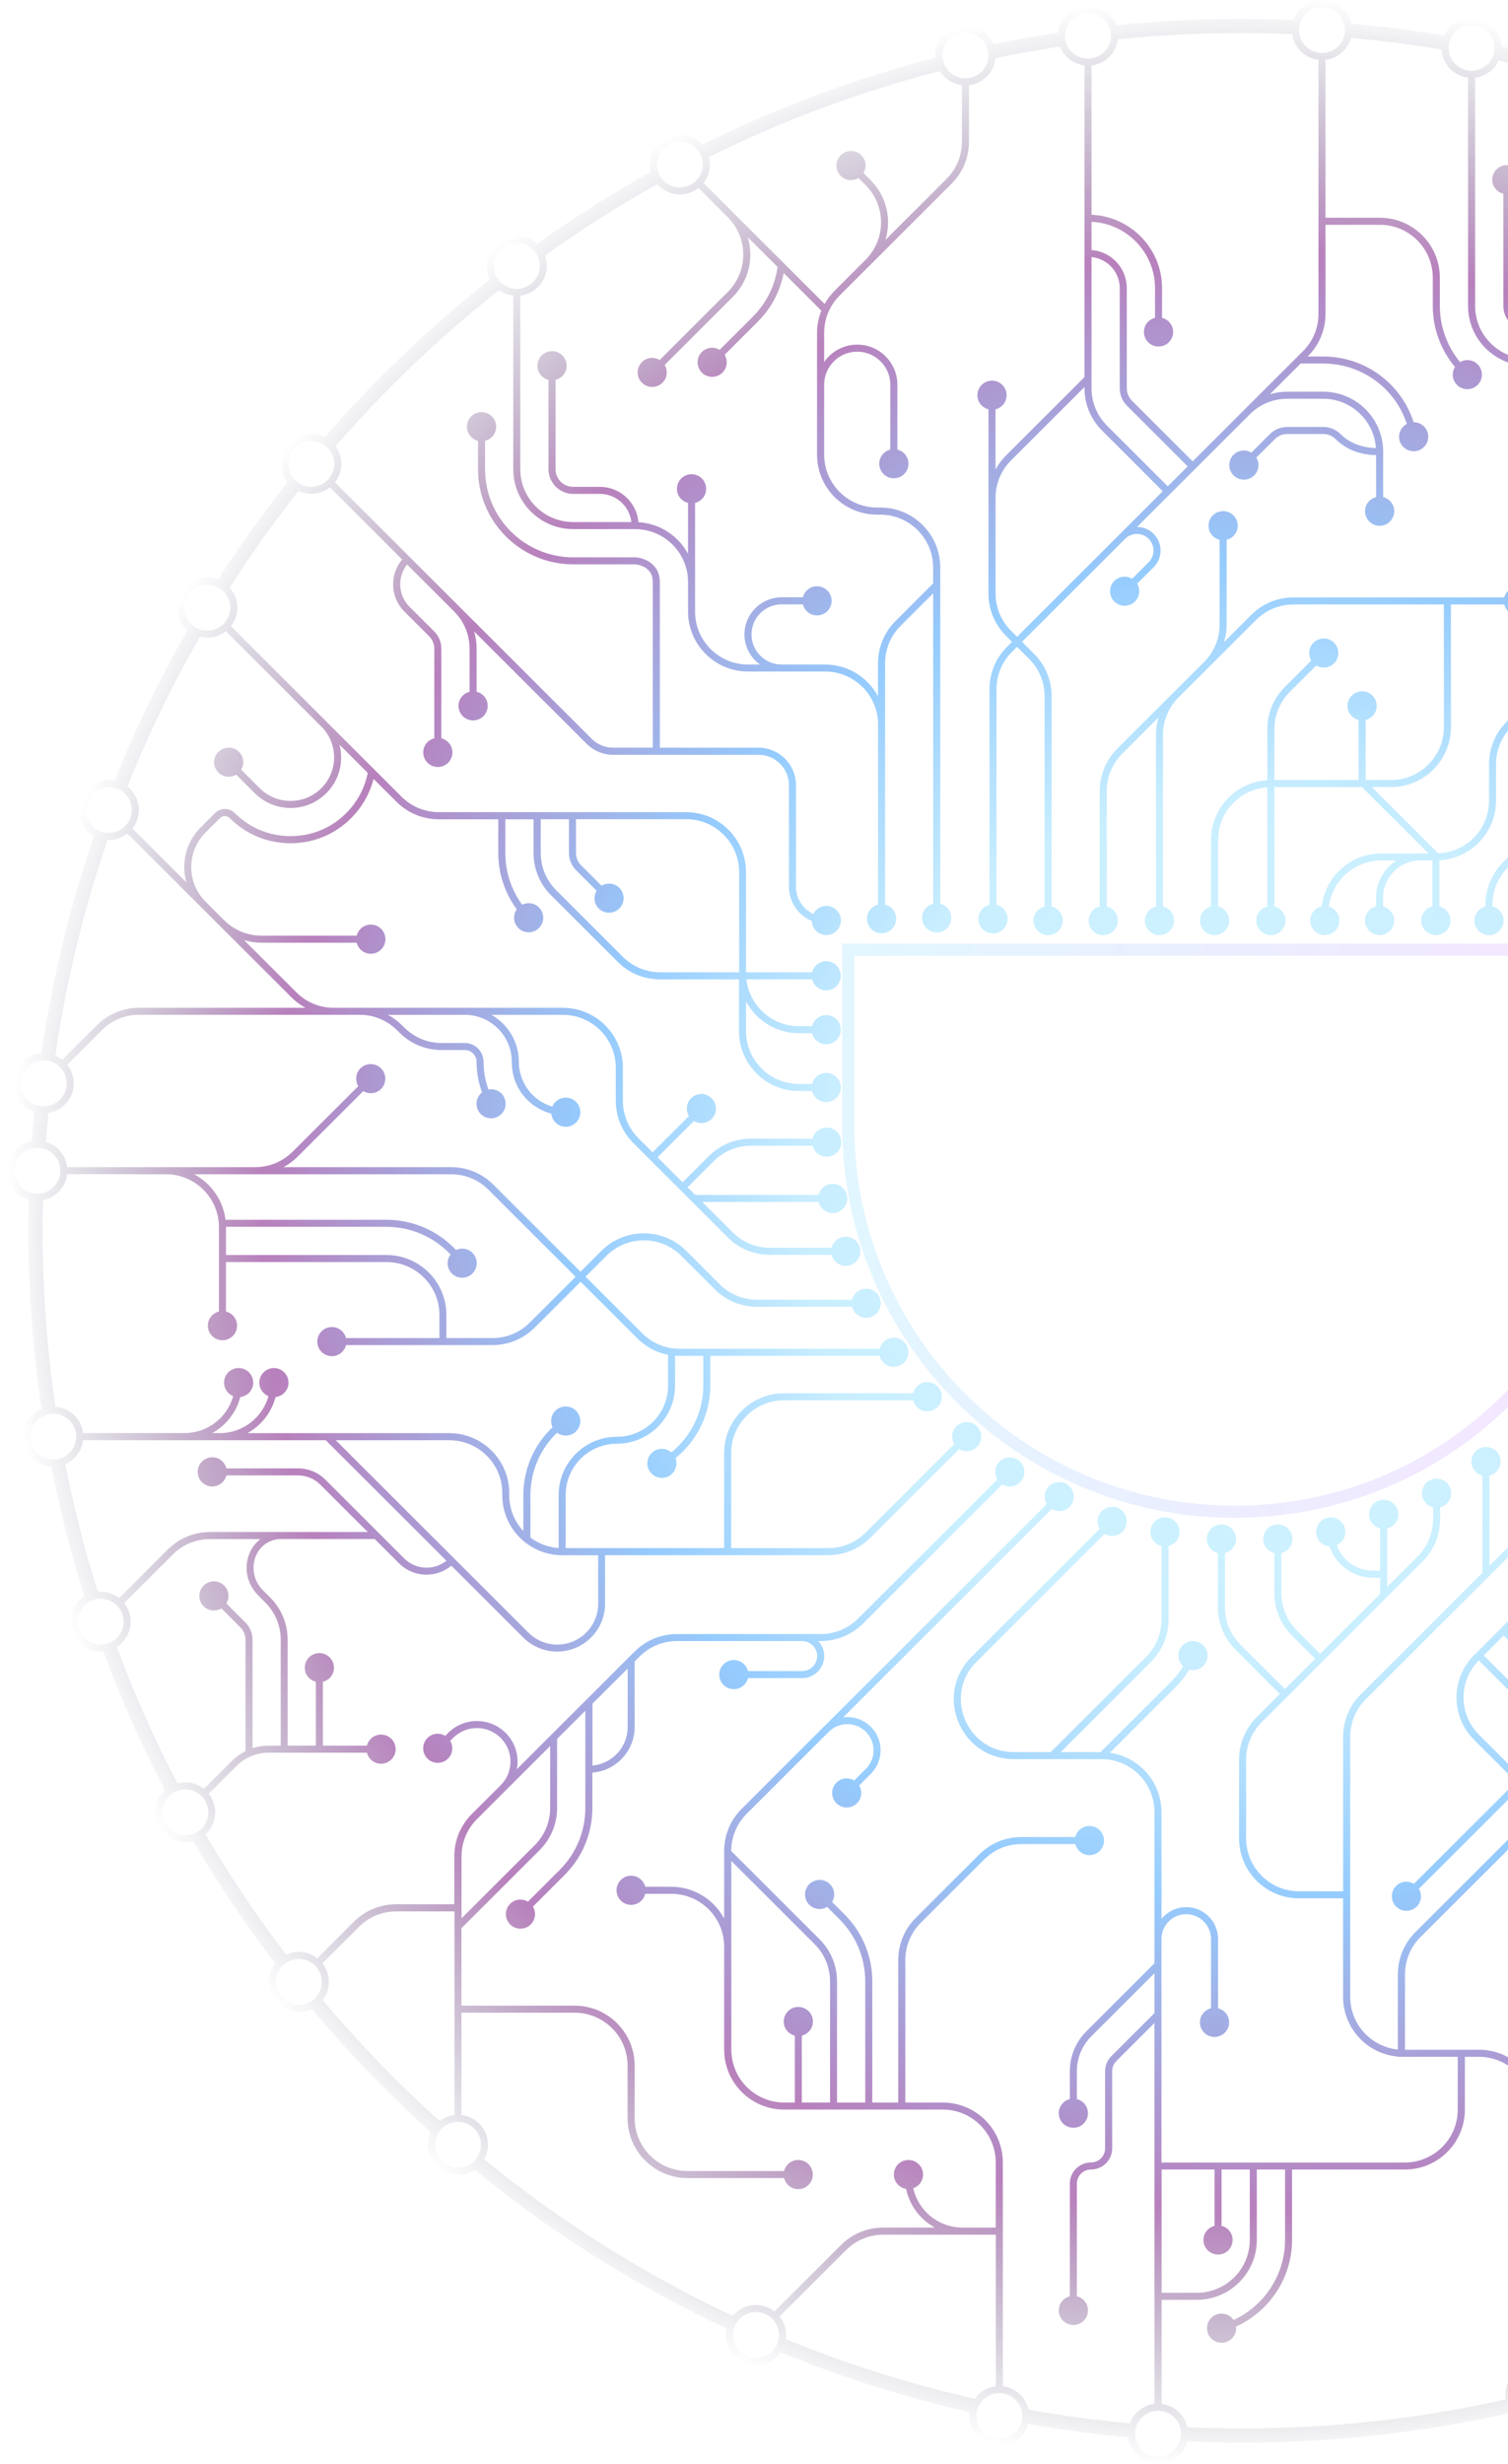 <svg width="622" height="1016" viewBox="0 0 622 1016" fill="none" xmlns="http://www.w3.org/2000/svg">
<g opacity="0.5">
<path d="M509.189 623.41C558.737 623.41 604.633 600.973 635.074 561.839L636.505 560H711.48C746.345 560 774.699 531.69 774.699 496.865C774.699 462.04 746.345 433.729 711.48 433.729H668.506V394.145V391.645H666.006H352.387H349.887V394.145V464.324C349.887 552.042 421.344 623.41 509.189 623.41ZM668.506 464.324V446.646H711.48C739.211 446.646 761.771 469.18 761.771 496.865C761.771 524.549 739.211 547.083 711.48 547.083H645.511L649.334 540.057L649.336 540.054C661.871 516.952 668.506 490.771 668.506 464.324Z" stroke="url(#paint0_linear_105_15)" stroke-opacity="0.25" stroke-width="5"/>
<path d="M1021 527.139C1021 521.677 1017.45 517.043 1012.53 515.401C1012.59 512.787 1012.61 510.157 1012.61 507.528C1012.61 491.127 1011.82 474.857 1010.25 458.746C1014.85 456.931 1018.09 452.456 1018.09 447.241C1018.09 440.994 1013.44 435.808 1007.4 434.98C1005.84 424.158 1003.92 413.422 1001.65 402.774C1005.39 400.653 1007.91 396.629 1007.91 392.039C1007.91 385.429 1002.7 380.025 996.168 379.676H996.154C992.415 365.396 988.022 351.32 983.032 337.49C983.6 337.098 984.138 336.647 984.647 336.139C989.477 331.316 989.477 323.471 984.647 318.649C981.839 315.845 978.014 314.654 974.333 315.133C967.292 298.253 959.306 281.779 950.389 265.756C950.389 265.727 950.389 265.712 950.36 265.698C950.651 265.48 950.927 265.218 951.189 264.957C956.019 260.134 956.019 252.289 951.189 247.467C947.625 243.907 942.417 242.963 937.995 244.663C917.833 212.21 893.757 181.848 866.045 154.174C864.707 152.838 863.354 151.501 862.001 150.18C863.194 148.291 863.892 146.039 863.892 143.628C863.892 136.8 858.335 131.251 851.498 131.251C848.778 131.251 846.261 132.137 844.225 133.633C837.635 127.779 830.929 122.128 824.092 116.666C824.775 115.126 825.168 113.412 825.168 111.611C825.168 104.783 819.611 99.234 812.774 99.234C809.792 99.234 807.043 100.294 804.904 102.066C799.798 98.376 794.619 94.788 789.397 91.302C789.775 90.125 789.979 88.861 789.979 87.554C789.979 80.741 784.422 75.192 777.585 75.192C774.341 75.192 771.388 76.441 769.177 78.504C757.059 71.226 744.65 64.485 731.995 58.297C732.155 57.527 732.227 56.728 732.227 55.914C732.227 49.101 726.67 43.537 719.833 43.537C715.891 43.537 712.385 45.382 710.116 48.244C697.794 42.956 685.269 38.162 672.555 33.891H672.541C672.555 33.761 672.555 33.644 672.555 33.514C672.555 26.686 666.984 21.137 660.161 21.137C655.797 21.137 651.957 23.403 649.746 26.817C639.723 23.97 629.598 21.427 619.372 19.234C619.124 12.638 613.669 7.336 606.992 7.336C601.959 7.336 597.609 10.358 595.674 14.687C583.048 12.566 570.29 10.939 557.416 9.806C556.223 4.213 551.233 0 545.284 0C539.887 0 535.29 3.457 533.602 8.266C526.489 7.946 519.346 7.801 512.189 7.801C494.776 7.801 477.48 8.687 460.387 10.43C458.642 5.709 454.088 2.324 448.764 2.324C442.349 2.324 437.054 7.234 436.428 13.466C436.414 13.466 436.385 13.466 436.37 13.466C427.424 14.818 418.535 16.401 409.72 18.231C407.902 13.655 403.421 10.43 398.213 10.43C391.376 10.43 385.819 15.98 385.819 22.807C385.819 23.141 385.834 23.461 385.863 23.781C352.594 32.381 320.401 44.38 289.722 59.619C289.576 59.415 289.387 59.226 289.198 59.038C284.368 54.215 276.498 54.215 271.669 59.038C268.468 62.233 267.392 66.751 268.439 70.848C252.321 79.84 236.683 89.762 221.569 100.585C219.372 98.522 216.405 97.272 213.161 97.272C206.324 97.272 200.767 102.822 200.767 109.649C200.767 111.669 201.247 113.557 202.105 115.242C186.889 127.271 172.284 140.258 158.348 154.174C149.881 162.615 141.764 171.316 133.996 180.25C129.355 177.897 123.522 178.652 119.638 182.531C115.201 186.962 114.837 193.964 118.591 198.816C108.335 211.803 98.763 225.24 89.918 239.055C85.496 237.356 80.288 238.285 76.724 241.845C71.895 246.668 71.895 254.512 76.724 259.35C76.913 259.538 77.103 259.727 77.306 259.872C65.829 279.862 55.806 300.592 47.267 321.903C43.353 321.118 39.135 322.251 36.109 325.273C31.265 330.096 31.265 337.955 36.109 342.778C36.924 343.591 37.811 344.26 38.771 344.797C28.821 373.778 21.533 403.747 17.067 434.414C14.216 434.617 11.437 435.808 9.255 437.987C4.426 442.81 4.426 450.669 9.255 455.492C10.681 456.916 12.354 457.904 14.143 458.485C13.75 462.523 13.401 466.576 13.11 470.644C7.364 471.719 3 476.774 3 482.803C3 488.425 6.782 493.19 11.932 494.686C11.83 498.957 11.772 503.242 11.772 507.528C11.772 532.369 13.576 556.934 17.125 581.078C12.674 582.952 9.532 587.353 9.532 592.481C9.532 599.062 14.725 604.466 21.213 604.844C24.762 622.959 29.316 640.798 34.843 658.303C34.087 658.768 33.36 659.349 32.705 660.003C27.875 664.826 27.875 672.685 32.705 677.508C35.411 680.21 39.091 681.401 42.641 681.067C49.87 700.649 58.366 719.766 68.054 738.288C67.923 738.39 67.778 738.521 67.647 738.652C62.817 743.474 62.817 751.334 67.647 756.157C70.906 759.411 75.546 760.471 79.692 759.323C89.875 776.698 101.149 793.505 113.499 809.674C109.659 814.526 109.979 821.6 114.474 826.075C118.285 829.881 123.973 830.68 128.57 828.486C137.967 839.657 147.903 850.465 158.348 860.896C164.661 867.2 171.105 873.316 177.695 879.229C176.924 880.827 176.502 882.614 176.502 884.502C176.502 891.33 182.059 896.879 188.882 896.879C191.442 896.879 193.828 896.095 195.806 894.758C227.897 921.023 262.781 942.944 299.73 960.26C298.843 964.255 299.948 968.599 303.047 971.693C307.876 976.53 315.746 976.53 320.576 971.693C321.1 971.17 321.565 970.618 321.958 970.022C347.11 980.351 373.134 988.602 399.799 994.674C399.843 994.689 399.872 994.703 399.915 994.703C399.843 995.241 399.799 995.793 399.799 996.359C399.799 1003.19 405.356 1008.74 412.178 1008.74C417.895 1008.74 422.725 1004.86 424.151 999.585C437.708 1001.98 451.426 1003.83 465.26 1005.1H465.348C466.09 1011.24 471.312 1016 477.64 1016C483.401 1016 488.245 1012.06 489.627 1006.75C497.118 1007.09 504.639 1007.25 512.189 1007.25C550.055 1007.25 587.266 1003.09 623.314 994.965C625.583 998.03 629.205 1000.02 633.293 1000.02C639.534 1000.02 644.698 995.401 645.556 989.416C673.777 981.673 701.184 971.475 727.529 958.909C729.798 961.829 733.333 963.703 737.304 963.703C744.141 963.703 749.698 958.154 749.698 951.326C749.698 950.135 749.524 949.002 749.218 947.912C787.302 927.4 822.899 901.804 855.135 871.457C859.819 873.956 865.783 873.229 869.726 869.278C873.624 865.385 874.381 859.516 871.98 854.867C883.153 843.333 893.699 831.362 903.62 818.986C908.086 820.787 913.396 819.872 917.003 816.255C921.44 811.824 921.804 804.865 918.08 800.013C930.11 783.438 941.05 766.224 950.869 748.457C954.811 749.242 959.059 748.123 962.099 745.072C966.929 740.25 966.929 732.405 962.099 727.582C962.026 727.509 961.939 727.437 961.866 727.379C976.108 698.412 987.455 668.109 995.776 636.847C1002.5 636.701 1007.91 631.21 1007.91 624.47C1007.91 619.763 1005.26 615.652 1001.38 613.56C1003.25 604.858 1004.9 596.099 1006.31 587.281C1012.16 586.307 1016.64 581.208 1016.64 575.078C1016.64 570.124 1013.71 565.839 1009.48 563.863C1010.4 555.67 1011.11 547.419 1011.63 539.138C1017.01 537.787 1021 532.921 1021 527.139ZM1006.79 584.201C1005.97 584.433 1005.13 584.55 1004.24 584.55C1003.08 584.55 1001.96 584.346 1000.94 583.954C997.783 582.777 995.412 579.959 994.888 576.531C994.815 576.066 994.772 575.572 994.772 575.078C994.772 574.584 994.815 574.09 994.888 573.625C995.543 569.354 999.063 566.013 1003.41 565.65C1003.69 565.621 1003.97 565.607 1004.24 565.607C1006.02 565.607 1007.69 566.1 1009.12 566.958C1011.88 568.614 1013.73 571.621 1013.73 575.078C1013.73 579.422 1010.79 583.097 1006.79 584.201ZM991.95 573.625H967.336C961.517 573.625 956.033 571.359 951.916 567.248L892.943 508.356L911.243 490.081L942.563 521.358C947.232 526.021 953.444 528.592 960.048 528.592H996.299C996.91 533.793 1000.77 538.02 1005.78 539.197C1005.29 547.07 1004.61 554.915 1003.75 562.716C997.638 562.948 992.633 567.64 991.935 573.625H991.95ZM993.404 448.694C994.074 454.446 998.714 459.008 1004.5 459.56V459.618C1006.02 475.438 1006.79 491.432 1006.79 507.528C1006.79 509.997 1006.77 512.453 1006.73 514.908C1001.26 515.736 996.954 520.166 996.314 525.687H960.063C954.244 525.687 948.76 523.42 944.643 519.309L913.309 488.018L936.016 465.342C937.384 463.976 939.217 463.221 941.166 463.221H976.05C976.312 464.238 976.835 465.211 977.664 465.995C978.799 467.056 980.239 467.579 981.665 467.579C983.207 467.579 984.749 466.969 985.898 465.763C988.109 463.439 988.007 459.763 985.665 457.555C983.338 455.347 979.657 455.449 977.446 457.773C976.748 458.514 976.297 459.4 976.064 460.315H941.166C938.446 460.315 935.885 461.376 933.965 463.293L890.892 506.308L888.448 503.867C886.44 501.862 884.142 500.279 881.654 499.088L925.732 455.071C929.848 450.96 935.333 448.694 941.151 448.694H993.404ZM1015.18 447.241C1015.18 450.945 1013.04 454.156 1009.94 455.696C1008.66 456.349 1007.22 456.713 1005.7 456.713C1005.19 456.713 1004.68 456.669 1004.2 456.582C1000.15 455.957 996.968 452.747 996.343 448.694C996.27 448.229 996.227 447.735 996.227 447.241C996.227 446.747 996.27 446.253 996.343 445.788C996.852 442.505 999.049 439.774 1002.02 438.51C1003.14 438.031 1004.39 437.769 1005.7 437.769C1006.42 437.769 1007.14 437.857 1007.82 438.016C1012.04 438.975 1015.18 442.738 1015.18 447.241ZM1011.81 536.059C1010.8 536.422 1009.73 536.611 1008.61 536.611C1007.69 536.611 1006.8 536.48 1005.97 536.233C1002.48 535.231 999.82 532.253 999.252 528.592C999.18 528.127 999.136 527.633 999.136 527.139C999.136 526.645 999.18 526.151 999.252 525.687C999.849 521.779 1002.85 518.67 1006.67 517.857C1007.3 517.74 1007.94 517.668 1008.61 517.668C1009.99 517.668 1011.31 517.958 1012.49 518.496C1015.79 519.977 1018.09 523.29 1018.09 527.139C1018.09 531.25 1015.47 534.751 1011.81 536.059ZM996.939 382.683C1001.51 383.366 1005 387.288 1005 392.039C1005 395.235 1003.41 398.053 1001 399.752C999.456 400.871 997.55 401.51 995.514 401.51H995.426C990.742 401.467 986.858 398.009 986.16 393.491C986.087 393.026 986.044 392.533 986.044 392.039C986.044 391.545 986.087 391.051 986.16 390.586C986.625 387.55 988.546 384.979 991.179 383.628C992.473 382.945 993.943 382.567 995.514 382.567C995.994 382.567 996.474 382.611 996.939 382.683ZM970.013 319.956C971.628 318.692 973.548 318.009 975.497 317.937C978.043 317.835 980.647 318.75 982.596 320.697C986.291 324.387 986.291 330.401 982.596 334.091C982.407 334.28 982.203 334.468 981.985 334.643C980.414 335.965 978.523 336.706 976.588 336.836C974.377 336.996 972.137 336.4 970.289 335.035C969.896 334.759 969.533 334.439 969.184 334.091C968.834 333.742 968.5 333.364 968.238 332.972C965.503 329.268 965.823 324.038 969.184 320.697C969.445 320.435 969.722 320.188 970.013 319.956ZM968.878 317.196C968.253 317.617 967.671 318.096 967.118 318.649C962.637 323.123 962.317 330.197 966.158 335.049L911.912 389.22C912.974 383.802 911.417 377.977 907.213 373.793C901.656 368.243 901.656 359.222 907.213 353.688L918.662 342.255C920.975 343.635 924.015 343.359 926.008 341.369C928.35 339.03 928.35 335.224 926.008 332.87C923.666 330.532 919.855 330.532 917.498 332.87C915.505 334.861 915.214 337.897 916.611 340.207L905.162 351.639C898.471 358.322 898.471 369.188 905.162 375.856C910.705 381.39 910.719 390.412 905.162 395.946L877.086 423.983C872.97 428.094 867.485 430.361 861.667 430.361C855.848 430.361 850.364 428.094 846.232 423.983L839.657 417.417C835.584 413.35 835.584 406.725 839.657 402.658C843.73 398.59 850.364 398.59 854.437 402.658L863.994 412.202C862.612 414.512 862.889 417.548 864.881 419.538C867.224 421.877 871.035 421.877 873.392 419.538C875.734 417.199 875.734 413.393 873.392 411.04C871.399 409.05 868.358 408.774 866.045 410.154L856.488 400.61C851.28 395.409 842.799 395.409 837.591 400.61C834.595 403.602 833.344 407.655 833.78 411.563L831.234 409.021C822.724 400.522 822.724 386.707 831.234 378.209L855.964 353.513C863.383 346.104 867.471 336.255 867.471 325.781V309.264H881.101C887.706 309.264 893.917 306.693 898.587 302.03L934.722 265.945C937.718 268.327 941.544 269.112 945.094 268.298C953.938 284.176 961.852 300.504 968.834 317.225L968.878 317.196ZM949.138 249.515C952.833 253.205 952.833 259.219 949.138 262.909C949.065 262.981 948.992 263.039 948.92 263.112C947.407 264.521 945.559 265.364 943.639 265.596C941.268 265.901 938.824 265.32 936.831 263.853C936.438 263.577 936.075 263.257 935.725 262.909C935.376 262.56 935.042 262.182 934.78 261.79C932.321 258.463 932.336 253.887 934.809 250.575C935.085 250.198 935.391 249.849 935.725 249.515C936.831 248.411 938.155 247.626 939.551 247.19C942.81 246.159 946.534 246.929 949.138 249.515ZM933.209 247.975C929.165 252.464 929.005 259.204 932.7 263.867L896.565 299.952C892.448 304.063 886.964 306.33 881.145 306.33H867.514V254.033C870.133 253.379 872.082 251.04 872.082 248.222C872.082 244.91 869.391 242.208 866.06 242.208C862.729 242.208 860.037 244.895 860.037 248.222C860.037 251.04 861.987 253.379 864.605 254.033V306.33H852.967V155.918C854.728 155.714 856.386 155.119 857.841 154.247C859.208 155.584 860.576 156.92 861.928 158.271C889.408 185.712 913.25 215.798 933.209 247.975ZM851.498 134.156C856.735 134.156 860.983 138.398 860.983 143.628C860.983 145.24 860.576 146.766 859.848 148.102C858.917 149.845 857.448 151.269 855.659 152.126C854.83 152.547 853.928 152.838 852.967 152.983C852.487 153.056 851.993 153.099 851.498 153.099C851.004 153.099 850.524 153.056 850.058 152.983C845.519 152.3 842.028 148.364 842.028 143.628C842.028 142.379 842.275 141.173 842.712 140.083C843.468 138.238 844.778 136.669 846.45 135.624C847.905 134.694 849.636 134.156 851.498 134.156ZM850.058 306.33H838.42V228C838.42 221.274 843.526 215.74 850.058 215.013V306.33ZM807.348 103.853C808.89 102.764 810.752 102.139 812.774 102.139C818.011 102.139 822.259 106.381 822.259 111.611C822.259 112.729 822.07 113.79 821.706 114.777C821.037 116.666 819.786 118.278 818.171 119.397C817.007 120.196 815.669 120.748 814.214 120.966C813.749 121.038 813.269 121.082 812.774 121.082C812.279 121.082 811.785 121.038 811.305 120.966C806.766 120.254 803.289 116.332 803.289 111.611C803.289 110.521 803.479 109.461 803.828 108.487C804.482 106.584 805.733 104.972 807.348 103.853ZM801.398 106.715C800.744 108.211 800.38 109.867 800.38 111.611C800.38 117.857 805.021 123.029 811.043 123.871C809.356 134.229 800.336 142.175 789.499 142.175H779.04V99.844C781.891 99.51 784.451 98.202 786.371 96.27C791.434 99.655 796.452 103.127 801.398 106.715ZM771.795 80.087C773.395 78.838 775.417 78.097 777.585 78.097C782.822 78.097 787.07 82.339 787.07 87.554C787.07 88.266 786.997 88.948 786.837 89.602C786.4 91.592 785.353 93.336 783.884 94.629C782.56 95.82 780.887 96.633 779.04 96.909C778.574 96.982 778.079 97.025 777.585 97.025C777.09 97.025 776.596 96.982 776.13 96.909C771.591 96.212 768.1 92.29 768.1 87.554C768.1 86.624 768.231 85.724 768.493 84.881C769.06 82.949 770.239 81.278 771.795 80.087ZM765.947 83.327C765.453 84.648 765.191 86.072 765.191 87.554C765.191 93.888 769.991 99.132 776.13 99.844V163.777C776.13 169.602 773.861 175.079 769.744 179.19L762.15 186.758L727.674 152.33C723.557 148.218 721.288 142.742 721.288 136.916V68.204C724.634 67.812 727.572 66.098 729.551 63.584C741.93 69.642 754.077 76.223 765.947 83.327ZM719.833 46.443C725.056 46.443 729.318 50.699 729.318 55.914C729.318 56.277 729.318 56.626 729.26 56.975C729.027 59.008 728.154 60.839 726.845 62.277C725.419 63.846 723.484 64.935 721.288 65.27C720.822 65.342 720.328 65.386 719.833 65.386C719.339 65.386 718.844 65.342 718.378 65.27C713.825 64.572 710.349 60.65 710.349 55.914C710.349 55.522 710.378 55.13 710.421 54.737C710.669 52.718 711.571 50.888 712.909 49.464C714.625 47.605 717.098 46.443 719.833 46.443ZM660.161 24.042C665.18 24.042 669.311 27.964 669.617 32.904C669.646 33.107 669.646 33.31 669.646 33.514C669.646 35.373 669.108 37.087 668.177 38.554C666.751 40.821 664.38 42.448 661.616 42.869C661.151 42.942 660.656 42.985 660.161 42.985C659.667 42.985 659.172 42.942 658.707 42.869C654.153 42.172 650.677 38.235 650.677 33.514C650.677 33.383 650.677 33.267 650.691 33.136C650.764 31.073 651.506 29.17 652.713 27.659C654.444 25.451 657.136 24.042 660.161 24.042ZM658.707 45.803V104.899C658.707 109.214 655.186 112.729 650.866 112.729C644.945 112.729 640.116 117.537 640.116 123.464V133.43H630.267C626.252 133.43 622.994 130.176 622.994 126.167V79.898C625.612 79.245 627.562 76.906 627.562 74.087C627.562 70.775 624.87 68.073 621.539 68.073C618.208 68.073 615.517 70.761 615.517 74.087C615.517 76.906 617.466 79.245 620.084 79.898V126.167C620.084 131.774 624.652 136.335 630.267 136.335H640.116V147.957H630.267C618.237 147.957 608.447 138.18 608.447 126.167V32.003C612.796 31.494 616.448 28.734 618.222 24.928C628.187 27.078 638.05 29.548 647.826 32.322C647.782 32.715 647.767 33.107 647.767 33.514C647.767 39.833 652.553 45.077 658.707 45.803ZM597.507 19.713C597.507 18.072 597.929 16.532 598.671 15.195C600.271 12.246 603.414 10.242 606.992 10.242C611.851 10.242 615.851 13.902 616.404 18.595C616.448 18.958 616.477 19.335 616.477 19.713C616.477 21.369 616.055 22.938 615.298 24.289C613.902 26.802 611.4 28.618 608.447 29.068C607.981 29.141 607.487 29.185 606.992 29.185C606.497 29.185 606.003 29.141 605.537 29.068C601.391 28.429 598.104 25.088 597.58 20.904C597.536 20.512 597.507 20.12 597.507 19.713ZM535.799 12.377C535.799 10.953 536.119 9.602 536.686 8.397C538.185 5.157 541.472 2.905 545.284 2.905C549.517 2.905 553.124 5.695 554.332 9.544C554.623 10.445 554.768 11.389 554.768 12.377C554.768 13.423 554.594 14.425 554.288 15.37C553.168 18.682 550.273 21.195 546.738 21.732C546.273 21.805 545.778 21.849 545.284 21.849C544.789 21.849 544.294 21.805 543.829 21.732C539.872 21.122 536.715 18.072 535.974 14.164C535.857 13.583 535.799 12.987 535.799 12.377ZM533.006 14.048C533.748 19.611 538.228 24.013 543.829 24.667V129.421C543.829 135.246 541.56 140.723 537.428 144.834L491.94 190.259L466.89 165.244C465.522 163.878 464.766 162.048 464.766 160.116V118.83C464.766 110.55 458.351 103.751 450.219 103.098V91.476C464.766 92.144 476.403 104.129 476.403 118.83V131.077C473.785 131.73 471.836 134.069 471.836 136.887C471.836 140.2 474.527 142.902 477.858 142.902C481.189 142.902 483.881 140.214 483.881 136.887C483.881 134.069 481.931 131.73 479.313 131.077V118.83C479.313 102.546 466.366 89.254 450.219 88.571V26.991C455.878 26.337 460.387 21.849 461.071 16.198C477.945 14.483 494.995 13.612 512.189 13.612C519.157 13.612 526.096 13.757 533.006 14.048ZM419.496 262.604L417.023 260.134C412.906 256.023 410.636 250.546 410.636 244.721V205.266C410.636 199.44 412.906 193.978 417.023 189.853L447.324 159.593V160.101C447.324 166.697 449.899 172.9 454.568 177.563L479.604 202.578L419.496 262.604ZM448.764 5.23C452.59 5.23 455.878 7.496 457.361 10.75C457.943 11.956 458.249 13.292 458.249 14.701C458.249 15.326 458.191 15.936 458.074 16.517C457.318 20.41 454.176 23.447 450.219 24.057C449.753 24.129 449.259 24.173 448.764 24.173C448.27 24.173 447.775 24.129 447.309 24.057C444.167 23.577 441.534 21.558 440.211 18.783C439.614 17.549 439.28 16.169 439.28 14.701C439.28 14.12 439.338 13.568 439.44 13.016C440.225 8.6 444.109 5.23 448.764 5.23ZM481.655 200.53L456.605 175.515C452.488 171.403 450.219 165.927 450.219 160.116V106.003C456.736 106.642 461.856 112.148 461.856 118.83V160.116C461.856 162.833 462.918 165.389 464.839 167.307L489.889 192.322L481.655 200.544V200.53ZM398.213 13.336C402.025 13.336 405.312 15.602 406.811 18.841C407.392 20.047 407.698 21.398 407.698 22.807C407.698 23.432 407.64 24.042 407.523 24.623C406.767 28.516 403.61 31.552 399.668 32.163C399.202 32.235 398.708 32.279 398.213 32.279C397.719 32.279 397.224 32.235 396.759 32.163C394.286 31.785 392.118 30.448 390.678 28.545C389.5 27.006 388.787 25.103 388.743 23.04C388.729 22.967 388.729 22.88 388.729 22.807C388.729 17.592 392.976 13.336 398.213 13.336ZM387.681 29.315C389.631 32.453 392.933 34.647 396.759 35.097V58.427C396.759 64.238 394.489 69.715 390.358 73.826L365.221 98.928C367.795 90.474 365.744 80.915 359.067 74.262L356.158 71.356C357.54 69.047 357.263 66.01 355.271 64.02C352.928 61.681 349.117 61.681 346.76 64.02C344.418 66.359 344.418 70.165 346.76 72.519C348.753 74.509 351.794 74.785 354.107 73.405L357.016 76.31C365.526 84.808 365.526 98.623 357.016 107.122L350.979 113.15L344.258 119.876C342.615 121.518 341.233 123.377 340.127 125.353L302.247 87.525L297.897 83.181L290.144 75.438C292.587 72.359 293.344 68.393 292.413 64.761C322.816 49.668 354.703 37.785 387.667 29.301L387.681 29.315ZM273.72 61.1C277.386 57.44 283.306 57.396 287.001 60.97H287.016L287.132 61.1C288.558 62.509 289.431 64.267 289.751 66.098C290.216 68.596 289.663 71.24 288.078 73.376C287.816 73.768 287.481 74.145 287.132 74.494C286.783 74.843 286.419 75.162 286.027 75.424C282.346 78.14 277.124 77.835 273.764 74.538L273.72 74.494C272.28 73.056 271.392 71.24 271.101 69.366C270.592 66.446 271.465 63.352 273.72 61.1ZM271.131 76.005L271.16 75.976C271.305 76.165 271.48 76.354 271.669 76.543C276.149 81.017 283.248 81.336 288.107 77.501L295.846 85.244L296.85 86.246L300.181 89.573C304.298 93.684 306.567 99.161 306.567 104.986C306.567 110.812 304.298 116.274 300.181 120.399L272.105 148.436C269.792 147.056 266.752 147.332 264.759 149.322C262.417 151.661 262.417 155.467 264.759 157.821C267.101 160.16 270.912 160.16 273.269 157.821C275.262 155.831 275.538 152.794 274.156 150.485L302.232 122.448C306.902 117.784 309.476 111.581 309.476 104.986C309.476 102.517 309.113 100.105 308.429 97.81L320.721 110.085C319.616 117.93 316.095 125.033 310.466 130.655L296.835 144.267C294.522 142.887 291.482 143.163 289.489 145.153C287.147 147.492 287.147 151.298 289.489 153.651C291.831 155.99 295.642 155.99 297.999 153.651C299.992 151.661 300.268 148.625 298.886 146.315L312.517 132.704C318.088 127.14 321.754 120.24 323.238 112.598L338.774 128.113C337.61 131.004 336.999 134.113 336.999 137.323V158.605C336.999 158.605 336.999 158.663 336.999 158.692V187.528C336.999 201.14 348.084 212.224 361.729 212.224H363.068C375.098 212.224 384.888 222.001 384.888 234.015V240.595L369.396 256.066C364.726 260.73 362.151 266.933 362.151 273.528V287.14C357.991 279.353 349.772 274.036 340.331 274.036H322.394C315.543 274.036 309.971 268.472 309.971 261.63C309.971 254.788 315.543 249.224 322.394 249.224H331.181C331.835 251.839 334.177 253.786 336.999 253.786C340.316 253.786 343.022 251.098 343.022 247.772C343.022 244.445 340.331 241.757 336.999 241.757C334.177 241.757 331.835 243.704 331.181 246.319H322.394C313.942 246.319 307.062 253.19 307.062 261.63C307.062 266.729 309.593 271.247 313.448 274.036H308.516C296.486 274.036 286.696 264.26 286.696 252.246V245.055V240C286.696 240 286.696 239.956 286.696 239.927V207.387C289.314 206.733 291.264 204.394 291.264 201.576C291.264 198.264 288.572 195.562 285.241 195.562C281.91 195.562 279.219 198.249 279.219 201.576C279.219 204.394 281.168 206.733 283.786 207.387V228.393C279.83 220.998 272.193 215.856 263.348 215.362C262.635 207.198 255.769 200.762 247.419 200.762H236.421C232.406 200.762 229.148 197.508 229.148 193.499V156.644C231.766 155.99 233.716 153.651 233.716 150.833C233.716 147.521 231.024 144.819 227.693 144.819C224.362 144.819 221.671 147.507 221.671 150.833C221.671 153.651 223.62 155.99 226.238 156.644V193.499C226.238 199.106 230.806 203.668 236.421 203.668H247.419C254.14 203.668 259.697 208.767 260.424 215.289H236.421C224.391 215.289 214.601 205.513 214.601 193.499V121.881C220.754 121.169 225.54 115.925 225.54 109.591C225.54 108.11 225.278 106.671 224.784 105.349C239.724 94.658 255.187 84.837 271.116 75.947L271.131 76.005ZM203.676 109.649C203.676 104.42 207.924 100.178 213.161 100.178C215.415 100.178 217.51 100.977 219.154 102.313C220.667 103.548 221.802 105.248 222.311 107.194C222.529 107.979 222.645 108.792 222.645 109.649C222.645 114.385 219.154 118.307 214.615 119.005C214.15 119.077 213.655 119.121 213.161 119.121C212.666 119.121 212.172 119.077 211.706 119.005C210.47 118.816 209.32 118.395 208.287 117.755C206.585 116.753 205.233 115.213 204.447 113.383C203.952 112.235 203.676 110.971 203.676 109.649ZM132.017 182.531C133.138 182.996 134.185 183.679 135.101 184.594C135.625 185.117 136.076 185.698 136.44 186.308C138.476 189.548 138.331 193.746 136.047 196.869C135.771 197.261 135.451 197.639 135.101 197.988C134.752 198.336 134.389 198.656 133.996 198.932C131.363 200.864 127.959 201.256 124.991 200.123C123.827 199.687 122.722 199.005 121.776 198.06L121.965 198.264L121.616 197.915C121.18 197.465 120.787 196.985 120.467 196.462C118.052 192.787 118.46 187.819 121.689 184.594C124.468 181.805 128.57 181.122 132.017 182.531ZM78.775 257.287C75.081 253.597 75.081 247.583 78.775 243.893C81.35 241.322 85.06 240.537 88.318 241.569C89.729 242.004 91.068 242.774 92.188 243.893C92.522 244.227 92.828 244.576 93.075 244.939C95.563 248.251 95.577 252.841 93.133 256.168C92.857 256.56 92.537 256.938 92.188 257.287C91.839 257.635 91.46 257.955 91.068 258.231C89.002 259.756 86.442 260.323 83.998 259.916C82.092 259.64 80.259 258.768 78.79 257.301H78.775V257.287ZM52.605 324.241C61.101 303.032 71.066 282.418 82.456 262.56C86.093 263.49 90.064 262.734 93.148 260.294L107.578 274.69L132.541 299.618C139.553 306.62 139.553 318.024 132.541 325.026C129.152 328.425 124.628 330.285 119.827 330.285C115.027 330.285 110.502 328.411 107.113 325.026L99.476 317.399C100.858 315.089 100.581 312.053 98.588 310.063C96.246 307.724 92.435 307.724 90.078 310.063C87.736 312.402 87.736 316.208 90.078 318.561C92.071 320.552 95.112 320.828 97.425 319.447L105.062 327.074C109.004 331.011 114.256 333.19 119.842 333.19C125.428 333.19 130.665 331.025 134.621 327.074C140.033 321.67 141.822 314.014 140.047 307.1L151.685 318.721C150.027 326.987 145.284 334.221 138.229 339.132C134.461 341.746 130.112 343.533 125.617 344.303C114.91 346.133 104.407 342.85 96.828 335.282C94.588 333.045 90.951 333.045 88.711 335.282L82.776 341.209C78.412 345.567 75.997 351.378 75.997 357.552C75.997 359.731 76.317 361.866 76.899 363.914L70.382 357.406L54.598 341.645C58.453 336.793 58.133 329.718 53.638 325.244C53.304 324.91 52.954 324.605 52.591 324.329C52.605 324.285 52.62 324.256 52.62 324.227L52.605 324.241ZM46.205 324.634C48.125 324.895 49.972 325.752 51.456 327.19L51.572 327.307C54.918 330.662 55.238 335.892 52.518 339.596C52.242 339.989 51.922 340.352 51.572 340.7C51.223 341.049 50.845 341.369 50.452 341.645C48.954 342.763 47.179 343.359 45.404 343.446C43.441 343.577 41.462 343.083 39.76 341.979C39.193 341.63 38.655 341.194 38.16 340.7C34.465 337.011 34.465 331.011 38.16 327.307C40.342 325.128 43.353 324.227 46.205 324.634ZM44.386 346.351C47.252 346.482 50.161 345.596 52.533 343.722L68.316 359.469L82.761 373.895L90.398 381.521C90.398 381.521 90.457 381.579 90.486 381.608L120.191 411.272C121.936 413.016 123.9 414.468 126.01 415.601H57.377C50.772 415.601 44.561 418.173 39.891 422.836L25.693 437.014C24.806 436.302 23.831 435.736 22.813 435.314C27.235 404.88 34.48 375.115 44.386 346.351ZM16.645 437.377C18.58 437.087 20.602 437.406 22.377 438.322C22.799 438.539 23.22 438.786 23.613 439.091C24.006 439.367 24.384 439.687 24.733 440.036C25.082 440.384 25.402 440.747 25.664 441.14C28.37 444.815 28.079 450.001 24.806 453.342L25.01 453.154C24.922 453.241 24.835 453.328 24.733 453.43L24.66 453.502C23.38 454.737 21.853 455.55 20.238 455.928C18.318 456.393 16.281 456.248 14.448 455.507C13.314 455.042 12.237 454.345 11.321 453.43C7.611 449.74 7.611 443.726 11.321 440.036C12.819 438.539 14.696 437.653 16.645 437.377ZM55.471 484.241H68.476C80.507 484.241 90.297 494.018 90.297 506.032V540.853C87.678 541.506 85.729 543.845 85.729 546.663C85.729 549.976 88.42 552.678 91.751 552.678C95.083 552.678 97.774 549.99 97.774 546.663C97.774 543.845 95.825 541.506 93.206 540.853V520.442H159.424C171.454 520.442 181.245 530.219 181.245 542.233V551.791H142.724C142.069 549.177 139.727 547.23 136.905 547.23C133.589 547.23 130.883 549.917 130.883 553.244C130.883 556.571 133.574 559.258 136.905 559.258C139.727 559.258 142.069 557.312 142.724 554.697H203.08C209.684 554.697 215.896 552.126 220.565 547.462L239.491 528.563L262.882 551.922C266.403 555.438 270.781 557.762 275.553 558.692V571.417C275.553 583.039 266.083 592.496 254.445 592.496C241.207 592.496 230.428 603.26 230.428 616.48V638.372C226.078 638.081 222.078 636.527 218.79 634.043V616.48C218.79 606.732 222.82 597.493 229.773 590.811C231.795 592.307 234.588 592.452 236.771 590.942C239.505 589.053 240.175 585.305 238.283 582.574C236.392 579.843 232.639 579.175 229.904 581.063C227.446 582.763 226.675 585.959 227.911 588.559C220.289 595.779 215.866 605.846 215.866 616.465V631.399C212.259 627.506 210.048 622.334 210.048 616.64V615.695C210.048 602.069 198.963 591 185.318 591H102.051C107.724 587.891 111.986 582.516 113.645 576.124C116.641 575.79 118.998 573.277 118.998 570.183C118.998 566.87 116.307 564.168 112.975 564.168C109.644 564.168 106.953 566.856 106.953 570.183C106.953 572.71 108.524 574.86 110.735 575.746C108.291 584.521 100.232 590.985 90.675 590.985H87.504C93.177 587.876 97.439 582.516 99.098 576.11C102.094 575.775 104.451 573.262 104.451 570.168C104.451 566.856 101.76 564.154 98.428 564.154C95.097 564.154 92.406 566.841 92.406 570.168C92.406 572.696 93.977 574.846 96.188 575.732C93.744 584.506 85.685 590.971 76.128 590.971H34.232C33.549 585.131 28.792 580.526 22.871 580.075C22.871 580.075 22.871 580.066 22.871 580.046C19.365 556.222 17.591 531.977 17.591 507.47C17.591 503.271 17.649 499.088 17.736 494.904C22.988 493.902 27.075 489.573 27.701 484.198H55.471V484.241ZM93.206 505.915H159.424C169.491 505.915 179.019 510.099 185.841 517.319C184.329 519.324 184.169 522.127 185.667 524.307C187.543 527.038 191.297 527.735 194.031 525.861C196.766 523.987 197.464 520.239 195.588 517.508C193.9 515.053 190.715 514.254 188.096 515.474C180.721 507.586 170.363 503.01 159.424 503.01H93.002C91.999 494.875 87.038 487.946 80.085 484.241H105.324C105.324 484.241 105.367 484.241 105.396 484.241H186.074C191.893 484.241 197.377 486.507 201.494 490.633L237.425 526.515L218.499 545.414C214.383 549.525 208.898 551.791 203.065 551.791H184.125V542.233C184.125 528.621 173.026 517.537 159.395 517.537H93.206V506.032C93.206 506.032 93.206 505.959 93.206 505.915ZM138.491 593.92H185.361C197.392 593.92 207.182 603.696 207.182 615.71V616.654C207.182 630.266 218.281 641.35 231.912 641.35H246.721V661.368C246.721 670.651 239.156 678.19 229.875 678.19C225.38 678.19 221.147 676.433 217.961 673.266L138.505 593.92H138.491ZM20.645 601.837C16.034 601.212 12.456 597.246 12.456 592.467C12.456 588.806 14.55 585.625 17.591 584.07C18.9 583.373 20.384 582.995 21.94 582.995C22.42 582.995 22.886 583.024 23.337 583.097C27.439 583.707 30.683 586.932 31.308 591.014C31.381 591.479 31.425 591.973 31.425 592.467C31.425 592.961 31.381 593.455 31.308 593.92C30.843 596.927 28.966 599.469 26.377 600.834C25.053 601.546 23.54 601.938 21.94 601.938C21.504 601.938 21.067 601.909 20.645 601.837ZM12.921 473.651C13.707 473.433 14.55 473.317 15.409 473.317C16.572 473.317 17.692 473.535 18.725 473.927C21.882 475.104 24.253 477.922 24.777 481.336C24.85 481.801 24.893 482.295 24.893 482.788C24.893 483.282 24.85 483.776 24.777 484.241C24.209 487.975 21.446 490.982 17.852 491.94C17.081 492.144 16.252 492.26 15.409 492.26C14.216 492.26 13.081 492.042 12.048 491.635C8.47 490.284 5.924 486.827 5.924 482.788C5.924 478.43 8.892 474.741 12.921 473.651ZM26.944 603.783C30.872 602.04 33.723 598.336 34.247 593.92H134.374L184.139 643.616C181.826 645.461 178.975 646.478 175.964 646.478C172.473 646.478 169.185 645.113 166.712 642.643L134.229 610.204C131.203 607.183 127.188 605.527 122.911 605.527H93.381C92.726 602.912 90.384 600.965 87.562 600.965C84.245 600.965 81.539 603.653 81.539 606.979C81.539 610.306 84.231 612.993 87.562 612.993C90.384 612.993 92.726 611.047 93.381 608.432H122.911C126.402 608.432 129.69 609.798 132.163 612.267L151.7 631.777H116.176C116.176 631.777 116.103 631.777 116.074 631.777H86.674C80.07 631.777 73.859 634.334 69.189 638.997L49.143 659.029C46.597 657.01 43.441 656.153 40.357 656.429C34.916 639.2 30.436 621.622 26.93 603.783H26.944ZM34.771 662.036C34.771 662.036 34.887 661.92 34.945 661.877C35.207 661.615 35.483 661.383 35.774 661.179C37.404 659.945 39.338 659.305 41.273 659.276C43.31 659.233 45.361 659.828 47.078 661.107C47.47 661.368 47.834 661.688 48.183 662.036C48.532 662.385 48.852 662.763 49.129 663.155C51.863 666.859 51.543 672.089 48.183 675.43C47.848 675.764 47.499 676.069 47.121 676.331C45.492 677.551 43.557 678.176 41.608 678.205C39.135 678.248 36.662 677.319 34.771 675.43C31.134 671.799 31.076 665.93 34.611 662.211C34.654 662.153 34.712 662.095 34.771 662.036ZM48.169 679.164C48.91 678.699 49.609 678.132 50.249 677.493C54.729 673.019 55.049 665.93 51.209 661.078L71.255 641.06C75.371 636.934 80.856 634.682 86.689 634.682H107.404C105.484 636.164 103.913 638.14 102.894 640.58C100.45 646.478 101.847 653.262 106.473 657.882L109.397 660.802C113.514 664.913 115.783 670.389 115.783 676.215V719.897H110.75C108.48 719.897 106.269 720.246 104.16 720.929V676.215C104.16 673.498 103.098 670.941 101.178 669.024L93.366 661.223C94.748 658.913 94.472 655.877 92.479 653.887C90.137 651.548 86.325 651.548 83.969 653.887C81.627 656.226 81.627 660.032 83.969 662.385C85.962 664.375 89.002 664.651 91.315 663.271L99.127 671.072C100.509 672.452 101.265 674.268 101.265 676.215V722.134C99.228 723.137 97.337 724.488 95.679 726.144L84.114 737.693C80.972 735.209 76.899 734.468 73.189 735.47C63.647 717.239 55.311 698.455 48.183 679.178L48.169 679.164ZM69.727 754.094C66.105 750.476 66.018 744.666 69.48 740.961C69.567 740.86 69.64 740.787 69.727 740.7C71.095 739.32 72.797 738.463 74.571 738.114C77.117 737.591 79.837 738.143 82.019 739.756C82.412 740.032 82.79 740.351 83.139 740.7C83.489 741.048 83.809 741.412 84.07 741.804C86.747 745.436 86.5 750.549 83.314 753.905C83.256 753.977 83.198 754.036 83.139 754.094C81.728 755.488 80.012 756.345 78.194 756.68C75.211 757.261 72.026 756.389 69.727 754.094ZM116.539 824.012C113.295 820.772 112.903 815.732 115.361 812.056C115.696 811.548 116.088 811.068 116.539 810.618C117.529 809.63 118.692 808.904 119.929 808.454C122.853 807.364 126.228 807.756 128.832 809.674C129.224 809.95 129.603 810.269 129.952 810.618C130.301 810.967 130.621 811.33 130.897 811.722C133.239 814.904 133.327 819.232 131.174 822.501C130.825 823.039 130.417 823.547 129.952 824.012C128.992 824.971 127.857 825.697 126.65 826.147C123.26 827.455 119.274 826.743 116.539 824.012ZM162.479 856.77C152.194 846.5 142.419 835.866 133.181 824.883L133.094 824.796C136.527 820.337 136.483 814.061 132.978 809.645L148.048 794.595C152.165 790.484 157.649 788.218 163.483 788.218H187.456V793.985V817.78V827.106V861.971V872.198C185.187 872.459 183.107 873.345 181.375 874.682C174.946 868.9 168.647 862.93 162.479 856.77ZM196.752 750.142L226.922 720.013V745.537C226.922 751.363 224.653 756.825 220.536 760.95L190.366 791.079V765.555C190.366 759.73 192.635 754.253 196.752 750.142ZM188.896 893.959C183.674 893.959 179.426 889.717 179.426 884.487C179.426 883.354 179.63 882.265 179.994 881.263C180.677 879.374 181.943 877.761 183.572 876.657C184.721 875.873 186.031 875.336 187.456 875.132C187.922 875.06 188.402 875.016 188.896 875.016C189.391 875.016 189.885 875.06 190.366 875.132C194.904 875.844 198.381 879.752 198.381 884.487C198.381 885.94 198.046 887.32 197.45 888.555C196.606 890.356 195.195 891.838 193.45 892.797C192.097 893.538 190.54 893.959 188.896 893.959ZM318.539 969.63C314.83 973.32 308.822 973.32 305.127 969.63C302.916 967.422 302.014 964.4 302.465 961.524C302.741 959.621 303.599 957.776 305.054 956.309L305.127 956.236C308.473 952.895 313.71 952.575 317.419 955.292C317.812 955.568 318.19 955.887 318.539 956.236C318.888 956.585 319.208 956.948 319.485 957.34C320.809 959.141 321.405 961.292 321.274 963.427C321.187 965.359 320.503 967.277 319.223 968.875C319.005 969.136 318.787 969.383 318.539 969.63ZM324.082 964.589C324.533 961.35 323.689 957.965 321.551 955.277L348.957 927.909C353.074 923.797 358.558 921.531 364.377 921.531H410.753V984.055C407.174 984.462 404.061 986.409 402.097 989.212C375.374 983.184 349.292 974.947 324.082 964.589ZM421.678 996.345C421.678 997.289 421.532 998.204 421.285 999.062C420.107 1002.97 416.484 1005.82 412.193 1005.82C406.971 1005.82 402.723 1001.57 402.723 996.345C402.723 995.996 402.737 995.662 402.766 995.328C402.999 993.251 403.901 991.362 405.254 989.91C406.68 988.37 408.6 987.309 410.753 986.99C411.218 986.917 411.698 986.873 412.193 986.873C412.688 986.873 413.182 986.917 413.662 986.99C417.11 987.527 419.947 989.924 421.11 993.12C421.474 994.122 421.678 995.212 421.678 996.345ZM500.944 917.899C498.326 918.553 496.377 920.892 496.377 923.71C496.377 927.022 499.068 929.724 502.399 929.724C505.73 929.724 508.421 927.037 508.421 923.71C508.421 920.892 506.472 918.553 503.854 917.899V894.656H515.491V923.71C515.491 935.724 505.701 945.501 493.671 945.501H479.124V894.656H500.944V917.899ZM487.139 1003.61C487.139 1004.65 486.965 1005.66 486.659 1006.6C485.394 1010.36 481.844 1013.08 477.655 1013.08C473.029 1013.08 469.174 1009.75 468.344 1005.37C468.243 1004.8 468.184 1004.2 468.184 1003.61C468.184 1002.17 468.504 1000.8 469.086 999.585C470.396 996.781 473.058 994.732 476.214 994.253C476.68 994.18 477.16 994.137 477.655 994.137C478.149 994.137 478.644 994.18 479.124 994.253C482.731 994.805 485.655 997.391 486.717 1000.79C486.994 1001.68 487.139 1002.62 487.139 1003.61ZM620.928 989.517C585.637 997.391 549.24 1001.43 512.204 1001.43C504.697 1001.43 497.206 1001.27 489.758 1000.94C488.638 995.851 484.375 991.943 479.124 991.319V948.406H493.671C507.301 948.406 518.401 937.322 518.401 923.71V894.656H530.038V923.71C530.038 938.005 521.543 950.861 508.814 956.716C507.403 954.653 504.799 953.592 502.239 954.304C499.039 955.205 497.177 958.517 498.064 961.713C498.966 964.909 502.283 966.768 505.483 965.882C508.363 965.083 510.138 962.323 509.818 959.447C523.667 953.171 532.933 939.225 532.933 923.725V894.671H579.484C593.114 894.671 604.214 883.587 604.214 869.975V848.185H610.032C622.063 848.185 631.853 857.961 631.853 869.975V894.061V945.515V975.354C625.7 976.065 620.914 981.31 620.914 987.643C620.914 988.268 620.957 988.893 621.059 989.503C621.015 989.517 620.957 989.532 620.914 989.532L620.928 989.517ZM610.076 715.408C605.945 711.283 603.675 705.821 603.675 699.995C603.675 694.17 605.901 688.839 609.945 684.728L643.825 718.561C644.494 719.229 644.858 720.115 644.858 721.059C644.858 722.004 644.494 722.89 643.825 723.558C639.286 728.09 636.101 733.669 634.544 739.828L610.091 715.408H610.076ZM620.23 674.442L654.11 708.276C661.165 715.321 661.165 726.783 654.11 733.829C648.655 739.276 646.865 746.975 648.669 753.934L636.988 742.269C638.239 735.935 641.294 730.182 645.891 725.606C647.113 724.386 647.782 722.774 647.782 721.045C647.782 719.316 647.113 717.704 645.891 716.483L612.011 682.65L620.244 674.428L620.23 674.442ZM684.964 794.29V832.002C684.964 837.827 682.695 843.289 678.578 847.415L657.252 868.711H657.237L642.501 883.442L634.791 891.141V869.961C634.791 856.349 623.692 845.265 610.061 845.265H579.513V814.221C579.513 808.395 581.782 802.933 585.899 798.808L637.701 747.077L684.979 794.29H684.964ZM633.308 997.086C630.646 997.086 628.231 995.982 626.514 994.195C625.118 992.771 624.187 990.912 623.925 988.835C623.867 988.442 623.837 988.021 623.837 987.614C623.837 982.878 627.329 978.942 631.867 978.259C632.333 978.186 632.813 978.143 633.308 978.143C633.802 978.143 634.297 978.186 634.777 978.259C638.195 978.782 641.003 981.135 642.181 984.273C642.574 985.305 642.792 986.438 642.792 987.614C642.792 988.515 642.661 989.401 642.429 990.229C641.294 994.195 637.643 997.086 633.308 997.086ZM645.003 983.503C643.461 979.131 639.519 975.891 634.777 975.325V895.237L659.303 870.745C666.344 863.729 677.807 863.729 684.833 870.745C688.252 874.159 690.128 878.677 690.128 883.5C690.128 888.323 688.252 892.855 684.833 896.254L664.555 916.505C662.242 915.125 659.201 915.401 657.208 917.391C654.866 919.73 654.866 923.536 657.208 925.889C659.55 928.228 663.362 928.228 665.718 925.889C667.711 923.899 667.988 920.863 666.606 918.553L686.884 898.303C690.841 894.351 693.023 889.093 693.023 883.485C693.023 877.878 690.841 872.633 686.884 868.668C681.444 863.235 673.734 861.433 666.78 863.235L680.614 849.419C685.284 844.756 687.859 838.553 687.859 831.958V797.151L729.463 838.699C733.58 842.81 735.864 848.286 735.864 854.112V938.964C729.711 939.675 724.925 944.92 724.925 951.253C724.925 952.038 724.997 952.793 725.128 953.534C699.366 965.824 672.57 975.833 644.989 983.46L645.003 983.503ZM746.803 951.297C746.803 956.527 742.556 960.768 737.319 960.768C734.511 960.768 731.98 959.534 730.249 957.587C728.954 956.149 728.11 954.304 727.892 952.27C727.863 951.936 727.849 951.617 727.849 951.297C727.849 946.561 731.34 942.624 735.879 941.942C736.344 941.869 736.824 941.825 737.319 941.825C737.813 941.825 738.308 941.869 738.788 941.942C740.65 942.232 742.323 943.046 743.647 944.266C745.116 945.559 746.163 947.302 746.585 949.292C746.731 949.931 746.803 950.6 746.803 951.297ZM746.338 942.828C744.403 940.75 741.756 939.356 738.788 939.007V854.155C738.788 847.56 736.213 841.357 731.544 836.694L687.873 793.084V792.953H687.742L656.161 761.415C649.12 754.37 649.12 742.922 656.161 735.877C664.351 727.698 664.351 714.392 656.161 706.227L622.281 672.394L630.515 664.172L664.395 698.005C677.123 710.716 677.123 731.388 664.395 744.099C663.173 745.319 662.503 746.932 662.503 748.661C662.503 750.389 663.173 752.002 664.395 753.222L673.617 762.432C672.235 764.742 672.512 767.778 674.505 769.768C676.847 772.107 680.658 772.107 683.015 769.768C685.357 767.429 685.357 763.623 683.015 761.27C681.022 759.28 677.981 759.004 675.669 760.384L666.446 751.174C665.777 750.506 665.413 749.619 665.413 748.675C665.413 747.731 665.777 746.845 666.446 746.177C680.309 732.332 680.309 709.816 666.446 695.971L632.566 662.138L663.9 630.847C668.57 626.184 671.144 619.981 671.144 613.386V577.984C673.763 577.33 675.698 574.991 675.698 572.173C675.698 568.861 673.006 566.159 669.675 566.159C666.344 566.159 663.653 568.846 663.653 572.173C663.653 574.991 665.602 577.33 668.22 577.984V613.386C668.22 619.211 665.937 624.688 661.82 628.799L660.932 629.685L652.771 621.535C648.655 617.424 646.385 611.948 646.385 606.122V577.984C649.004 577.33 650.953 574.991 650.953 572.173C650.953 568.861 648.262 566.159 644.931 566.159C641.599 566.159 638.908 568.846 638.908 572.173C638.908 574.991 640.857 577.33 643.476 577.984V606.122C643.476 612.717 646.051 618.92 650.72 623.584L658.881 631.733L607.996 682.548C603.326 687.212 600.751 693.415 600.751 700.01C600.751 706.605 603.326 712.808 607.996 717.471L625.321 734.773L583.193 776.843C580.88 775.463 577.84 775.739 575.847 777.729C573.505 780.068 573.505 783.874 575.847 786.227C578.189 788.566 582 788.566 584.357 786.227C586.35 784.237 586.626 781.201 585.244 778.891L627.372 736.821L635.606 745.043L583.804 796.774C579.135 801.437 576.56 807.64 576.56 814.235V845.178C565.548 844.074 556.921 834.776 556.921 823.503V716.193C556.921 710.368 559.191 704.891 563.307 700.78L624.594 639.578C629.263 634.915 631.838 628.712 631.838 622.116V593.978C634.457 593.324 636.392 590.985 636.392 588.167C636.392 584.855 633.7 582.153 630.369 582.153C627.038 582.153 624.347 584.84 624.347 588.167C624.347 590.985 626.296 593.324 628.914 593.978V622.116C628.914 627.942 626.63 633.418 622.514 637.529L614.367 645.665V608.505C616.986 607.851 618.935 605.512 618.935 602.694C618.935 599.382 616.244 596.68 612.913 596.68C609.581 596.68 606.89 599.367 606.89 602.694C606.89 605.512 608.839 607.851 611.458 608.505V648.57L561.227 698.731C556.557 703.395 553.997 709.598 553.997 716.193V779.923H535.813C523.783 779.923 513.993 770.146 513.993 758.132V725.635C513.993 719.81 516.262 714.348 520.379 710.222L586.757 643.936C591.427 639.273 594.002 633.07 594.002 626.474V621.579C596.62 620.925 598.569 618.586 598.569 615.768C598.569 612.456 595.878 609.754 592.547 609.754C589.216 609.754 586.524 612.441 586.524 615.768C586.524 618.586 588.474 620.925 591.092 621.579V626.474C591.092 632.3 588.823 637.762 584.706 641.888L572.181 654.395V630.295C574.799 629.641 576.749 627.302 576.749 624.484C576.749 621.172 574.058 618.47 570.726 618.47C567.395 618.47 564.704 621.158 564.704 624.484C564.704 627.302 566.653 629.641 569.272 630.295V647.727H566.362C559.467 647.727 553.59 643.34 551.35 637.224C553.445 636.28 554.914 634.188 554.914 631.748C554.914 628.436 552.223 625.734 548.891 625.734C545.56 625.734 542.869 628.421 542.869 631.748C542.869 635.074 545.313 637.457 548.411 637.704C550.913 645.2 557.998 650.633 566.348 650.633H569.257V657.301L544.527 681.996L534.912 672.394C530.795 668.283 528.525 662.806 528.525 656.981V640.464C531.144 639.81 533.093 637.471 533.093 634.653C533.093 631.341 530.402 628.639 527.071 628.639C523.74 628.639 521.048 631.326 521.048 634.653C521.048 637.471 522.998 639.81 525.616 640.464V656.981C525.616 663.576 528.191 669.779 532.86 674.442L542.476 684.045L529.98 696.523L511.636 678.205C507.52 674.094 505.25 668.617 505.25 662.792V640.464C507.869 639.81 509.818 637.471 509.818 634.653C509.818 631.341 507.127 628.639 503.796 628.639C500.464 628.639 497.773 631.326 497.773 634.653C497.773 637.471 499.722 639.81 502.341 640.464V662.792C502.341 669.387 504.916 675.59 509.585 680.253L527.929 698.572L518.313 708.174C513.644 712.837 511.069 719.04 511.069 725.635V758.132C511.069 771.744 522.168 782.828 535.799 782.828H553.983V823.503C553.983 836.374 563.904 846.979 576.531 848.083V848.199H601.26V869.99C601.26 882.003 591.47 891.78 579.44 891.78H479.066V799.447C479.138 793.883 483.692 789.365 489.278 789.365C494.864 789.365 499.504 793.941 499.504 799.578V828.167C496.886 828.82 494.936 831.159 494.936 833.977C494.936 837.289 497.628 839.991 500.959 839.991C504.29 839.991 506.981 837.304 506.981 833.977C506.981 831.159 505.032 828.82 502.414 828.167V799.578C502.414 792.343 496.522 786.46 489.278 786.46C485.146 786.46 481.466 788.377 479.066 791.355V747.237C479.066 734.802 469.785 724.488 457.783 722.803L485.015 695.608C487.168 693.458 489.001 691.09 490.587 688.548C493.394 689.245 496.391 687.851 497.569 685.105C498.879 682.055 497.468 678.524 494.413 677.217C491.358 675.91 487.823 677.319 486.514 680.369C485.481 682.795 486.179 685.497 488.027 687.168C486.586 689.449 484.913 691.599 482.964 693.545L453.943 722.527H437.49L474.745 685.323C479.415 680.66 481.99 674.457 481.99 667.862V637.544C484.608 636.89 486.557 634.551 486.557 631.733C486.557 628.421 483.866 625.719 480.535 625.719C477.204 625.719 474.512 628.407 474.512 631.733C474.512 634.551 476.462 636.89 479.08 637.544V667.862C479.08 673.687 476.811 679.149 472.694 683.275L433.388 722.527H418.172C409.182 722.527 401.457 717.37 398.024 709.075C394.577 700.78 396.38 691.671 402.752 685.323L455.63 632.518C457.943 633.898 460.984 633.607 462.977 631.617C465.319 629.278 465.319 625.472 462.977 623.119C460.635 620.78 456.823 620.78 454.467 623.119C452.474 625.109 452.197 628.145 453.579 630.455L400.686 683.275C393.486 690.466 391.434 700.78 395.333 710.193C399.232 719.592 407.989 725.432 418.172 725.432H454.365C466.395 725.432 476.185 735.209 476.185 747.222V799.432C476.185 799.432 476.185 799.519 476.185 799.563V809.616L448.095 837.667C443.702 842.054 441.272 847.894 441.272 854.097V865.617C438.654 866.271 436.705 868.61 436.705 871.428C436.705 874.74 439.396 877.442 442.727 877.442C446.058 877.442 448.75 874.754 448.75 871.428C448.75 868.61 446.8 866.271 444.182 865.617V854.097C444.182 848.664 446.306 843.565 450.146 839.715L476.185 813.712V830.142L458.38 847.923C456.736 849.565 455.819 851.758 455.819 854.083V885.94C455.819 889.151 453.216 891.751 450.001 891.751C445.186 891.751 441.272 895.659 441.272 900.467V946.953C438.654 947.607 436.705 949.946 436.705 952.764C436.705 956.076 439.396 958.778 442.727 958.778C446.058 958.778 448.75 956.091 448.75 952.764C448.75 949.946 446.8 947.607 444.182 946.953V900.467C444.182 897.257 446.786 894.656 450.001 894.656C454.816 894.656 458.729 890.749 458.729 885.94V854.083C458.729 852.528 459.34 851.076 460.431 849.971L476.185 834.239V880.013V891.751V954.217V991.319C471.501 991.856 467.603 995.038 466.017 999.323C451.965 998.03 438.028 996.156 424.267 993.687C423.161 988.602 418.899 984.68 413.633 984.055V891.751C413.633 878.139 402.534 867.055 388.903 867.055H373.411V808.323C373.411 802.497 375.68 797.035 379.797 792.91L405.909 766.834C410.025 762.723 415.51 760.456 421.343 760.456H443.542C444.196 763.071 446.538 765.018 449.361 765.018C452.677 765.018 455.383 762.33 455.383 759.004C455.383 755.677 452.692 752.99 449.361 752.99C446.538 752.99 444.196 754.936 443.542 757.551H421.343C414.739 757.551 408.527 760.122 403.858 764.786L377.746 790.861C373.076 795.524 370.501 801.728 370.501 808.323V867.055H359.795V817.126C359.795 806.652 355.707 796.803 348.288 789.394L343.211 784.324C344.593 782.014 344.317 778.978 342.324 776.988C339.982 774.649 336.17 774.649 333.814 776.988C331.472 779.327 331.472 783.133 333.814 785.486C335.807 787.477 338.847 787.767 341.16 786.373L346.237 791.442C353.103 798.299 356.885 807.422 356.885 817.126V867.055H345.248V817.126C345.248 810.531 342.673 804.328 338.003 799.665L301.607 763.318C301.621 757.508 303.89 752.06 307.993 747.963L341.873 714.13C346.091 709.946 352.943 709.946 357.147 714.145C359.184 716.178 360.318 718.895 360.318 721.786C360.318 724.677 359.198 727.393 357.147 729.427L352.332 734.235C350.019 732.855 346.979 733.131 344.986 735.122C342.644 737.46 342.644 741.266 344.986 743.62C347.328 745.959 351.139 745.959 353.496 743.62C355.489 741.63 355.765 738.593 354.383 736.284L359.198 731.475C364.551 726.129 364.551 717.428 359.198 712.082C356.085 708.973 351.852 707.695 347.793 708.189L433.795 622.305C436.108 623.685 439.149 623.409 441.142 621.419C443.484 619.08 443.484 615.274 441.142 612.921C438.799 610.582 434.988 610.582 432.632 612.921C430.639 614.911 430.362 617.947 431.744 620.257L305.927 745.901C301.257 750.564 298.697 756.767 298.697 763.362V791.181C294.537 783.395 286.318 778.063 276.877 778.063H266.141C265.486 775.448 263.144 773.502 260.322 773.502C257.005 773.502 254.3 776.189 254.3 779.516C254.3 782.842 256.991 785.53 260.322 785.53C263.144 785.53 265.486 783.583 266.141 780.969H276.877C288.907 780.969 298.697 790.745 298.697 802.759V828.631V845.25C298.697 858.862 309.782 869.946 323.427 869.946H388.889C400.919 869.946 410.709 879.723 410.709 891.736V918.611H396.962C387.056 918.611 378.764 911.667 376.684 902.399C379.026 901.586 380.728 899.378 380.728 896.748C380.728 893.436 378.037 890.734 374.705 890.734C371.374 890.734 368.683 893.422 368.683 896.748C368.683 899.741 370.879 902.196 373.745 902.661C375.171 909.547 379.593 915.328 385.601 918.611H364.333C357.729 918.611 351.517 921.183 346.848 925.846L319.441 953.214C314.582 949.365 307.498 949.684 303.018 954.173C302.741 954.449 302.494 954.725 302.261 955.016C265.792 937.932 231.374 916.302 199.705 890.429C200.694 888.657 201.247 886.637 201.247 884.473C201.247 878.139 196.475 872.91 190.322 872.183V829.997H237.032C249.063 829.997 258.853 839.774 258.853 851.787V873.505C258.853 887.117 269.952 898.201 283.583 898.201H323.413C324.067 900.816 326.409 902.762 329.231 902.762C332.548 902.762 335.254 900.075 335.254 896.748C335.254 893.422 332.563 890.734 329.231 890.734C326.409 890.734 324.067 892.681 323.413 895.296H283.583C271.552 895.296 261.762 885.519 261.762 873.505V851.787C261.762 838.176 250.663 827.092 237.032 827.092H190.322V795.161L222.544 762.984C227.213 758.321 229.788 752.118 229.788 745.523V717.094L241.426 705.472V745.523C241.426 755.227 237.643 764.35 230.777 771.206L217.758 784.208C215.445 782.828 212.404 783.104 210.411 785.094C208.069 787.433 208.069 791.239 210.411 793.592C212.753 795.931 216.565 795.931 218.921 793.592C220.914 791.602 221.191 788.566 219.809 786.256L232.828 773.255C240.247 765.846 244.335 755.997 244.335 745.523V730.981C254.067 730.24 261.762 722.105 261.762 712.198V685.163L263.813 683.115C267.93 679.004 273.414 676.738 279.233 676.738H330.861C334.279 676.738 337.058 679.512 337.058 682.926C337.058 686.34 334.279 689.115 330.861 689.115H308.516C307.862 686.5 305.52 684.553 302.698 684.553C299.381 684.553 296.675 687.241 296.675 690.567C296.675 693.894 299.366 696.582 302.698 696.582C305.52 696.582 307.862 694.635 308.516 692.02H330.861C335.879 692.02 339.967 687.938 339.967 682.926C339.967 680.529 339.036 678.365 337.509 676.738H338.512C345.117 676.738 351.328 674.166 355.998 669.503L413.429 612.151C415.742 613.531 418.783 613.255 420.776 611.265C423.118 608.926 423.118 605.12 420.776 602.766C418.434 600.428 414.622 600.428 412.266 602.766C410.273 604.757 409.996 607.793 411.378 610.103L353.932 667.469C349.815 671.581 344.331 673.847 338.512 673.847H279.233C272.629 673.847 266.417 676.418 261.748 681.081L213.19 729.572C213.379 728.555 213.481 727.509 213.481 726.449C213.481 721.975 211.735 717.776 208.564 714.609C202.032 708.087 191.398 708.087 184.852 714.609L183.645 715.815C181.332 714.435 178.292 714.711 176.299 716.701C173.957 719.04 173.957 722.846 176.299 725.2C178.641 727.538 182.452 727.538 184.809 725.2C186.802 723.209 187.078 720.173 185.696 717.863L186.903 716.658C192.3 711.268 201.101 711.268 206.498 716.658C209.117 719.273 210.557 722.745 210.557 726.434C210.557 730.124 209.117 733.596 206.498 736.211L194.613 748.065C189.944 752.728 187.383 758.931 187.383 765.526V785.283H163.41C156.791 785.283 150.594 787.854 145.924 792.517L130.839 807.567C127.144 804.647 122.155 804.139 118.009 806.042C105.876 790.135 94.777 773.589 84.754 756.476H84.74C84.871 756.374 84.987 756.258 85.118 756.127C89.598 751.653 89.918 744.564 86.078 739.712L97.643 728.163C101.134 724.691 105.76 722.788 110.677 722.788H151.35C152.005 725.403 154.347 727.335 157.169 727.335C160.486 727.335 163.192 724.648 163.192 721.321C163.192 717.994 160.501 715.307 157.169 715.307C154.347 715.307 152.005 717.253 151.35 719.868H133.181V693.531C135.8 692.877 137.749 690.538 137.749 687.72C137.749 684.408 135.058 681.706 131.727 681.706C128.395 681.706 125.704 684.393 125.704 687.72C125.704 690.538 127.653 692.877 130.272 693.531V719.868H118.634V676.186C118.634 669.59 116.059 663.387 111.39 658.724L108.466 655.804C104.684 652.027 103.534 646.478 105.527 641.67C107.331 637.297 111.259 634.697 116.03 634.653H154.565L164.603 644.677C167.629 647.698 171.644 649.354 175.92 649.354C179.703 649.354 183.281 648.047 186.161 645.65L215.837 675.285C219.576 679.018 224.536 681.067 229.817 681.067C240.713 681.067 249.572 672.22 249.572 661.339V641.321H341.582C348.186 641.321 354.398 638.75 359.067 634.087L395.624 597.58C397.937 598.96 400.977 598.67 402.97 596.68C405.312 594.341 405.312 590.535 402.97 588.181C400.628 585.843 396.817 585.843 394.46 588.181C392.467 590.172 392.191 593.193 393.573 595.503L357.016 632.024C352.899 636.135 347.415 638.401 341.582 638.401H301.592V599.236C301.592 587.223 311.382 577.446 323.413 577.446H376.64C377.295 580.061 379.637 582.008 382.459 582.008C385.776 582.008 388.481 579.32 388.481 575.993C388.481 572.667 385.79 569.979 382.459 569.979C379.637 569.979 377.295 571.926 376.64 574.541H323.413C309.782 574.541 298.683 585.625 298.683 599.236V638.401H233.323V616.436C233.323 604.815 242.793 595.358 254.431 595.358C267.668 595.358 278.448 584.593 278.448 571.374V559.026C279.073 559.069 279.713 559.113 280.353 559.113H290.085V571.374C290.085 582.095 285.154 592.22 276.949 598.931C275.058 597.29 272.28 596.927 269.996 598.249C267.13 599.919 266.141 603.595 267.814 606.456C269.487 609.318 273.167 610.306 276.033 608.635C278.622 607.139 279.641 604.016 278.622 601.314C287.598 594.05 292.995 583.053 292.995 571.374V559.113H362.82C363.475 561.728 365.817 563.674 368.639 563.674C371.956 563.674 374.662 560.987 374.662 557.66C374.662 554.334 371.97 551.646 368.639 551.646C365.817 551.646 363.475 553.593 362.82 556.208H280.339C274.505 556.208 269.021 553.941 264.904 549.83L241.513 526.471L250.139 517.857C258.649 509.358 272.498 509.358 280.993 517.857L294.813 531.657C299.483 536.32 305.694 538.891 312.299 538.891H351.43C352.085 541.506 354.427 543.453 357.249 543.453C360.566 543.453 363.271 540.766 363.271 537.439C363.271 534.112 360.58 531.425 357.249 531.425C354.427 531.425 352.085 533.371 351.43 535.986H312.299C306.465 535.986 300.996 533.72 296.864 529.609L283.045 515.808C273.4 506.177 257.718 506.177 248.074 515.808L239.447 524.423L203.516 488.541C198.846 483.878 192.635 481.307 186.031 481.307H116.947C119.056 480.174 121.02 478.721 122.766 476.978L149.823 449.958C152.136 451.338 155.176 451.062 157.169 449.071C159.511 446.733 159.511 442.927 157.169 440.573C154.827 438.234 151.016 438.234 148.659 440.573C146.666 442.563 146.39 445.599 147.772 447.909L120.714 474.929C116.612 479.026 111.157 481.292 105.353 481.307H27.701C27.119 476.353 23.599 472.285 18.929 470.891C19.205 466.881 19.555 462.887 19.933 458.906C22.449 458.528 24.864 457.366 26.784 455.449C31.265 450.974 31.585 443.9 27.744 439.048L41.942 424.87C46.059 420.744 51.543 418.478 57.377 418.478H148.354C154.187 418.478 159.657 420.744 163.788 424.87L164.705 425.785C169.374 430.448 175.586 433.019 182.19 433.019H191.748C194.395 433.019 196.563 435.184 196.563 437.857C196.563 442.171 197.348 446.442 198.817 450.466C196.548 452.267 195.85 455.492 197.319 458.107C198.948 460.998 202.629 462.015 205.509 460.388C208.404 458.761 209.422 455.086 207.793 452.209C206.498 449.914 203.923 448.824 201.465 449.275C200.156 445.629 199.457 441.764 199.457 437.857C199.457 433.586 195.995 430.114 191.733 430.114H182.176C176.342 430.114 170.873 427.848 166.741 423.736L165.825 422.821C164.079 421.078 162.115 419.625 159.991 418.492H191.733C202.41 418.492 211.095 427.165 211.095 437.871C211.095 448.578 218.019 456.669 227.402 459.269C227.722 462.291 230.253 464.659 233.352 464.659C236.669 464.659 239.374 461.971 239.374 458.645C239.374 455.318 236.683 452.63 233.352 452.63C230.835 452.63 228.682 454.17 227.795 456.364C219.823 453.967 214.004 446.573 214.004 437.828C214.004 429.547 209.437 422.313 202.687 418.492H232.174C244.204 418.492 253.994 428.269 253.994 440.283V453.909C253.994 460.504 256.554 466.707 261.239 471.37L267.101 477.239L280.688 490.807L300.137 510.244C304.807 514.908 311.018 517.479 317.623 517.479H343.022C343.677 520.094 346.019 522.026 348.841 522.026C352.157 522.026 354.863 519.338 354.863 516.012C354.863 512.685 352.172 509.997 348.841 509.997C346.019 509.997 343.677 511.944 343.022 514.559H317.623C311.804 514.559 306.32 512.293 302.203 508.167L289.678 495.659H337.639C338.294 498.274 340.636 500.221 343.458 500.221C346.775 500.221 349.481 497.533 349.481 494.207C349.481 490.88 346.79 488.192 343.458 488.192C340.636 488.192 338.294 490.139 337.639 492.754H286.769L283.612 489.602L294.391 478.837C298.508 474.726 303.992 472.46 309.826 472.46H335.167C335.821 475.075 338.163 477.021 340.985 477.021C344.302 477.021 347.008 474.334 347.008 471.007C347.008 467.68 344.317 464.993 340.985 464.993C338.163 464.993 335.821 466.94 335.167 469.554H309.826C303.221 469.554 297.01 472.126 292.34 476.789L281.561 487.553L275.64 481.641L271.232 477.239L286.216 462.276C288.529 463.656 291.569 463.38 293.562 461.39C295.904 459.051 295.904 455.245 293.562 452.892C291.22 450.553 287.409 450.553 285.052 452.892C283.059 454.882 282.783 457.918 284.165 460.228L269.181 475.191L263.304 469.336C259.187 465.211 256.918 459.749 256.918 453.923V440.297C256.918 426.685 245.819 415.601 232.188 415.601H137.676C131.843 415.601 126.359 413.335 122.242 409.224L100.683 387.695C102.982 388.392 105.396 388.756 107.869 388.756H147.132C147.786 391.37 150.129 393.317 152.951 393.317C156.267 393.317 158.973 390.63 158.973 387.303C158.973 383.976 156.282 381.289 152.951 381.289C150.129 381.289 147.786 383.235 147.132 385.85H107.869C102.036 385.85 96.566 383.584 92.435 379.473L84.798 371.846C80.987 368.026 78.877 362.956 78.877 357.566C78.877 352.177 80.987 347.092 84.798 343.286L90.733 337.359C91.839 336.255 93.628 336.255 94.734 337.359C102.982 345.596 114.401 349.184 126.068 347.194C130.97 346.351 135.742 344.405 139.844 341.543C147.001 336.575 151.976 329.413 154.085 321.191L163.541 330.633C168.21 335.296 174.422 337.868 181.026 337.868H205.524V351.741C205.524 360.225 208.2 368.287 213.161 374.984C211.502 377.323 211.706 380.591 213.801 382.698C216.143 385.037 219.954 385.037 222.311 382.698C224.653 380.359 224.653 376.553 222.311 374.2C220.434 372.326 217.641 371.977 215.386 373.095C210.877 366.922 208.433 359.527 208.433 351.741V337.868H220.071V351.741C220.071 358.336 222.645 364.539 227.315 369.202L254.794 396.644C259.464 401.307 265.675 403.878 272.28 403.878H304.807V425.233C304.807 438.844 315.906 449.929 329.537 449.929H334.977C335.632 452.543 337.974 454.475 340.796 454.475C344.113 454.475 346.819 451.788 346.819 448.461C346.819 445.135 344.128 442.447 340.796 442.447C337.974 442.447 335.632 444.394 334.977 447.009H329.537C317.506 447.009 307.716 437.232 307.716 425.218V412.972C311.877 420.758 320.096 426.075 329.537 426.075H334.963C335.617 428.69 337.96 430.637 340.782 430.637C344.098 430.637 346.804 427.949 346.804 424.623C346.804 421.296 344.113 418.608 340.782 418.608C337.96 418.608 335.617 420.555 334.963 423.17H329.537C318.35 423.17 309.098 414.701 307.862 403.849H334.963C335.617 406.464 337.96 408.411 340.782 408.411C344.098 408.411 346.804 405.723 346.804 402.396C346.804 399.07 344.113 396.382 340.782 396.382C337.96 396.382 335.617 398.329 334.963 400.944H307.716V385.966V359.615C307.716 346.003 296.631 334.919 282.986 334.919H181.055C175.222 334.919 169.738 332.652 165.621 328.541L134.65 297.613C134.65 297.613 134.621 297.57 134.607 297.555L109.644 272.627L95.213 258.216C98.923 253.524 98.763 246.827 94.719 242.338C94.734 242.324 94.734 242.309 94.748 242.309C103.505 228.611 112.975 215.304 123.129 202.433C127.304 204.409 132.338 203.915 136.076 200.966L152.936 217.802L165.868 230.717C163.468 233.593 162.159 237.167 162.159 240.944C162.159 245.215 163.817 249.224 166.843 252.246L177.011 262.386C178.379 263.751 179.135 265.582 179.135 267.528V304.47C176.517 305.124 174.567 307.463 174.567 310.281C174.567 313.593 177.259 316.295 180.59 316.295C183.921 316.295 186.612 313.608 186.612 310.281C186.612 307.463 184.663 305.124 182.045 304.47V267.528C182.045 264.812 180.983 262.255 179.063 260.337L168.894 250.198C164.137 245.447 163.817 237.922 167.92 232.794L187.311 252.159C191.413 256.27 193.682 261.732 193.682 267.543V285.266C191.064 285.919 189.115 288.258 189.115 291.076C189.115 294.389 191.806 297.091 195.137 297.091C198.468 297.091 201.159 294.403 201.159 291.076C201.159 288.258 199.21 285.919 196.592 285.266V267.543C196.592 265.073 196.228 262.662 195.544 260.366L241.993 306.751C244.917 309.671 248.786 311.269 252.918 311.269H312.895C319.79 311.269 325.42 316.876 325.42 323.777V365.643C325.42 372.006 329.304 377.497 334.846 379.836C334.977 383.046 337.596 385.603 340.84 385.603C344.084 385.603 346.862 382.916 346.862 379.589C346.862 376.262 344.171 373.575 340.84 373.575C338.483 373.575 336.461 374.94 335.472 376.916H335.443C331.224 374.882 328.315 370.582 328.315 365.614V323.747C328.315 315.249 321.391 308.334 312.88 308.334H272.163V240C272.163 231.559 264.133 229.831 261.98 229.831H236.436C216.376 229.831 200.068 213.546 200.068 193.513V181.776C202.687 181.122 204.636 178.783 204.636 175.965C204.636 172.653 201.945 169.951 198.614 169.951C195.282 169.951 192.591 172.638 192.591 175.965C192.591 178.783 194.541 181.122 197.159 181.776V193.499C197.159 215.13 214.775 232.722 236.436 232.722H261.98C261.98 232.722 269.254 233.056 269.254 239.985V308.32H252.903C249.557 308.32 246.401 307.012 244.044 304.659L154.973 215.711L138.127 198.888C141.575 194.545 141.677 188.414 138.418 183.969C138.447 183.926 138.491 183.882 138.535 183.838C146.172 175.064 154.158 166.508 162.464 158.213C176.284 144.412 190.773 131.527 205.873 119.6C207.546 120.821 209.539 121.634 211.706 121.881V193.499C211.706 207.125 222.805 218.195 236.436 218.195H261.98C273.982 218.195 283.757 227.928 283.801 239.912V252.231C283.801 265.843 294.9 276.927 308.531 276.927H340.345C352.376 276.927 362.166 286.704 362.166 298.718V373.052C359.547 373.706 357.598 376.044 357.598 378.863C357.598 382.175 360.289 384.877 363.62 384.877C366.952 384.877 369.643 382.189 369.643 378.863C369.643 376.044 367.694 373.706 365.075 373.052V273.513C365.075 267.688 367.345 262.226 371.461 258.1L384.903 244.677V372.703C382.284 373.357 380.335 375.696 380.335 378.514C380.335 381.826 383.026 384.528 386.357 384.528C389.689 384.528 392.38 381.841 392.38 378.514C392.38 375.696 390.431 373.357 387.827 372.703V233.986C387.827 220.359 376.727 209.29 363.097 209.29H361.758C349.728 209.29 339.938 199.513 339.938 187.499V158.562C339.982 151.08 346.091 145.022 353.583 145.022C361.075 145.022 367.228 151.138 367.228 158.649V185.407C364.61 186.061 362.66 188.4 362.66 191.218C362.66 194.53 365.352 197.232 368.683 197.232C372.014 197.232 374.705 194.545 374.705 191.218C374.705 188.4 372.756 186.061 370.138 185.407V158.649C370.138 149.526 362.704 142.117 353.583 142.117C347.924 142.117 342.92 144.964 339.938 149.308V137.28C339.938 131.454 342.207 125.992 346.324 121.867L353.045 115.155L359.082 109.126L392.424 75.831C397.093 71.168 399.668 64.965 399.668 58.369V35.097C405.429 34.429 409.996 29.78 410.549 23.984H410.607C419.423 22.154 428.297 20.556 437.228 19.219C438.872 23.388 442.698 26.454 447.309 26.991V155.511L414.957 187.819C413.211 189.562 411.757 191.523 410.622 193.644V168.803C413.24 168.149 415.19 165.811 415.19 162.992C415.19 159.68 412.498 156.978 409.167 156.978C405.836 156.978 403.145 159.666 403.145 162.992C403.145 165.811 405.094 168.149 407.712 168.803V244.75C407.712 251.345 410.287 257.548 414.957 262.211L417.43 264.681L415.364 266.744C410.695 271.407 408.12 277.61 408.12 284.205V373.125C405.501 373.778 403.552 376.117 403.552 378.935C403.552 382.247 406.243 384.949 409.574 384.949C412.906 384.949 415.597 382.262 415.597 378.935C415.597 376.117 413.648 373.778 411.029 373.125V284.205C411.029 278.38 413.299 272.918 417.415 268.807L419.496 266.729L424.471 271.697C428.587 275.809 430.857 281.285 430.857 287.111V373.822C428.238 374.476 426.289 376.814 426.289 379.633C426.289 382.945 428.98 385.647 432.311 385.647C435.643 385.647 438.334 382.959 438.334 379.633C438.334 376.814 436.385 374.476 433.766 373.822V287.111C433.766 280.515 431.191 274.312 426.522 269.649L421.547 264.681L464.111 222.175C465.406 220.897 467.108 220.185 468.941 220.185C470.774 220.185 472.49 220.897 473.785 222.19C475.08 223.482 475.793 225.197 475.793 227.027C475.793 228.857 475.08 230.572 473.785 231.865L466.977 238.663C464.664 237.283 461.624 237.559 459.631 239.549C457.289 241.888 457.289 245.694 459.631 248.048C461.973 250.386 465.784 250.386 468.141 248.048C470.134 246.057 470.41 243.021 469.028 240.711L475.836 233.913C477.684 232.068 478.687 229.627 478.687 227.027C478.687 224.427 477.669 221.986 475.836 220.141C474.018 218.325 471.588 217.309 469.014 217.294L515.549 170.822C519.666 166.711 525.151 164.445 530.969 164.445H545.778C557.314 164.445 566.755 173.437 567.526 184.768C561.838 184.681 556.543 182.618 552.979 179.045C551.059 177.127 548.498 176.067 545.778 176.067H530.969C528.249 176.067 525.689 177.127 523.769 179.045L516.146 186.657C513.833 185.277 510.793 185.553 508.8 187.543C506.458 189.882 506.458 193.688 508.8 196.041C511.142 198.38 514.953 198.38 517.31 196.041C519.303 194.051 519.594 191.015 518.197 188.705L525.82 181.093C527.187 179.727 529.02 178.972 530.969 178.972H545.778C547.713 178.972 549.546 179.727 550.913 181.107C555.103 185.291 561.023 187.615 567.599 187.674V205.004C564.98 205.658 563.031 207.997 563.031 210.815C563.031 214.127 565.722 216.829 569.053 216.829C572.385 216.829 575.076 214.142 575.076 210.815C575.076 207.997 573.127 205.658 570.508 205.004V186.235C570.508 172.624 559.409 161.54 545.778 161.54H530.969C528.496 161.54 526.082 161.903 523.783 162.586L536.468 149.918H545.764C561.722 149.918 575.44 160.101 580.269 174.803C578.058 175.979 576.72 178.449 577.142 181.064C577.68 184.332 580.778 186.555 584.051 186.018C587.324 185.48 589.55 182.386 589.012 179.117C588.532 176.168 585.972 174.105 583.077 174.105C577.913 158.111 563.06 147.013 545.749 147.013H539.363L539.479 146.896C544.149 142.233 546.724 136.03 546.724 129.435V92.696H569.155C581.186 92.696 590.976 102.473 590.976 114.487V126.181C590.976 135.435 594.263 144.311 600.126 151.327C598.598 153.768 599.006 157.022 601.231 158.997C603.719 161.191 607.53 160.959 609.727 158.474C611.923 155.99 611.691 152.184 609.203 149.991C607.21 148.233 604.403 148.059 602.221 149.308C596.867 142.843 593.885 134.665 593.885 126.181V114.487C593.885 100.875 582.786 89.791 569.155 89.791H546.724V24.667C551.772 24.071 555.917 20.425 557.227 15.631C569.781 16.75 582.248 18.333 594.583 20.396H594.598C594.933 26.424 599.602 31.306 605.523 32.003V126.167C605.523 139.793 616.622 150.862 630.253 150.862H640.101V173.248C640.101 176.11 641.221 178.812 643.258 180.831L656.394 193.964C657.878 195.431 658.692 197.407 658.692 199.499V260.439L621.423 297.657C616.753 302.32 614.178 308.523 614.178 315.118V330.168C614.178 341.877 604.883 351.421 593.274 351.915L565.897 324.576H573.738C587.368 324.576 598.467 313.491 598.467 299.88V249.268H620.463C621.117 251.883 623.459 253.829 626.281 253.829C629.598 253.829 632.304 251.142 632.304 247.815C632.304 244.488 629.613 241.801 626.281 241.801C623.459 241.801 621.117 243.748 620.463 246.362H533.559C526.954 246.362 520.743 248.934 516.073 253.597L504.887 264.768C505.585 262.473 505.948 260.061 505.948 257.592V222.611C508.567 221.957 510.516 219.618 510.516 216.8C510.516 213.488 507.825 210.786 504.494 210.786C501.162 210.786 498.471 213.473 498.471 216.8C498.471 219.618 500.421 221.957 503.039 222.611V257.592C503.039 263.417 500.77 268.879 496.653 272.99L460.838 308.756C456.169 313.419 453.594 319.622 453.594 326.217V373.807C450.975 374.461 449.026 376.8 449.026 379.618C449.026 382.93 451.717 385.632 455.048 385.632C458.38 385.632 461.071 382.945 461.071 379.618C461.071 376.8 459.122 374.461 456.503 373.807V326.217C456.503 320.392 458.773 314.93 462.889 310.804L477.858 295.856C477.16 298.151 476.796 300.562 476.796 303.032V373.807C474.178 374.461 472.228 376.8 472.228 379.618C472.228 382.93 474.92 385.632 478.251 385.632C481.582 385.632 484.273 382.945 484.273 379.618C484.273 376.8 482.324 374.461 479.706 373.807V303.032C479.706 297.207 481.975 291.745 486.092 287.619L498.675 275.053L518.11 255.645C522.227 251.534 527.711 249.268 533.544 249.268H595.544V299.88C595.544 311.893 585.753 321.67 573.723 321.67H563.278V296.902C565.897 296.248 567.846 293.909 567.846 291.091C567.846 287.779 565.155 285.077 561.824 285.077C558.492 285.077 555.801 287.764 555.801 291.091C555.801 293.909 557.75 296.248 560.369 296.902V321.67H525.645V300.722C525.645 294.897 527.914 289.435 532.031 285.309L542.912 274.443C545.225 275.823 548.266 275.547 550.259 273.557C552.601 271.218 552.601 267.412 550.259 265.059C547.917 262.72 544.105 262.72 541.749 265.059C539.756 267.049 539.479 270.085 540.861 272.395L529.98 283.261C525.311 287.924 522.736 294.127 522.736 300.722V321.743C509.803 322.527 499.519 333.248 499.519 346.366V373.807C496.9 374.461 494.951 376.8 494.951 379.618C494.951 382.93 497.642 385.632 500.973 385.632C504.305 385.632 506.996 382.945 506.996 379.618C506.996 376.8 505.047 374.461 502.428 373.807V346.366C502.428 334.861 511.418 325.433 522.736 324.648V373.807C520.117 374.461 518.168 376.8 518.168 379.618C518.168 382.93 520.859 385.632 524.19 385.632C527.522 385.632 530.213 382.945 530.213 379.618C530.213 376.8 528.264 374.461 525.645 373.807V324.576H561.765L589.186 351.959H569.708C557.052 351.959 546.607 361.503 545.167 373.749C542.461 374.33 540.425 376.742 540.425 379.618C540.425 382.93 543.116 385.632 546.447 385.632C549.779 385.632 552.47 382.945 552.47 379.618C552.47 376.873 550.622 374.592 548.106 373.865C549.473 363.159 558.638 354.85 569.723 354.85H575.949C570.915 358.089 567.57 363.726 567.57 370.147V373.807C564.951 374.461 563.002 376.8 563.002 379.618C563.002 382.93 565.693 385.632 569.024 385.632C572.356 385.632 575.047 382.945 575.047 379.618C575.047 376.8 573.097 374.461 570.479 373.807V370.147C570.479 361.706 577.345 354.85 585.797 354.85H590.787V373.793C588.168 374.447 586.219 376.785 586.219 379.604C586.219 382.916 588.91 385.618 592.241 385.618C595.573 385.618 598.264 382.93 598.264 379.604C598.264 376.785 596.315 374.447 593.696 373.793V354.777C606.701 354.065 617.073 343.315 617.073 330.154V315.104C617.073 309.279 619.342 303.817 623.459 299.691L643.752 279.426V322.818C643.752 328.643 641.483 334.105 637.366 338.231L619.953 355.62C615.284 360.283 612.709 366.486 612.709 373.081V373.807C610.091 374.461 608.141 376.8 608.141 379.618C608.141 382.93 610.832 385.632 614.164 385.632C617.495 385.632 620.186 382.945 620.186 379.618C620.186 376.8 618.237 374.461 615.618 373.807V373.081C615.618 367.256 617.888 361.794 622.005 357.668L624.725 354.951L630.5 360.719C634.079 364.292 636.246 368.883 636.77 373.836C634.224 374.534 632.333 376.843 632.333 379.604C632.333 382.916 635.024 385.618 638.355 385.618C641.687 385.618 644.378 382.93 644.378 379.604C644.378 376.742 642.37 374.374 639.708 373.764C639.17 368.055 636.682 362.767 632.58 358.67L626.805 352.903L639.446 340.279C644.116 335.616 646.691 329.413 646.691 322.818V276.52L658.707 264.521V372.732C656.088 373.386 654.139 375.725 654.139 378.543C654.139 381.855 656.83 384.557 660.161 384.557C663.493 384.557 666.184 381.87 666.184 378.543C666.184 375.725 664.235 373.386 661.631 372.732V199.469C661.631 196.593 660.51 193.906 658.474 191.872L645.338 178.754C643.854 177.272 643.04 175.311 643.04 173.219V123.435C643.04 119.121 646.56 115.605 650.88 115.605C656.801 115.605 661.631 110.797 661.631 104.87V45.803C665.66 45.324 669.122 42.898 671.013 39.499C683.422 43.682 695.656 48.36 707.686 53.532C707.526 54.302 707.454 55.101 707.454 55.914C707.454 62.248 712.24 67.492 718.393 68.204V74.087V92.682C718.393 98.507 716.124 103.969 712.007 108.095L679.582 140.49C675.145 144.921 671.886 150.238 669.995 156.077C667.115 156.092 664.569 158.169 664.089 161.104C663.551 164.372 665.776 167.467 669.064 168.004C672.352 168.542 675.436 166.319 675.974 163.036C676.396 160.421 675.057 157.951 672.832 156.775C674.592 151.458 677.589 146.606 681.647 142.553L714.073 110.158C715.818 108.415 717.273 106.453 718.408 104.347V113.252C718.408 119.077 716.138 124.539 712.021 128.665L689.866 150.79C685.197 155.453 682.622 161.656 682.622 168.251V200.268C680.003 200.922 678.054 203.261 678.054 206.079C678.054 209.391 680.745 212.093 684.077 212.093C687.408 212.093 690.099 209.406 690.099 206.079C690.099 203.261 688.15 200.922 685.531 200.268V168.251C685.531 162.426 687.801 156.964 691.917 152.838L714.073 130.713C715.818 128.97 717.273 127.009 718.408 124.888V136.931C718.408 143.526 720.982 149.729 725.652 154.392L760.128 188.821L689.357 259.495C684.688 264.158 682.127 270.361 682.127 276.956V373.822C679.509 374.476 677.56 376.814 677.56 379.633C677.56 382.945 680.251 385.647 683.582 385.647C686.913 385.647 689.604 382.959 689.604 379.633C689.604 376.814 687.655 374.476 685.051 373.822V276.956C685.051 271.145 687.321 265.669 691.437 261.558L699.016 253.989C706.159 258.681 715.789 257.781 721.928 251.65C723.484 250.096 725.55 249.355 727.747 249.558C729.42 249.704 731.093 250.532 732.445 251.883L737.115 256.546C737.333 256.764 737.537 256.996 737.726 257.243C736.053 258.187 734.86 259.902 734.671 261.95C734.38 265.247 736.824 268.167 740.126 268.472C743.428 268.763 746.352 266.322 746.658 263.025C746.949 259.727 744.505 256.807 741.203 256.502C741.043 256.502 740.883 256.502 740.723 256.502C740.286 255.776 739.777 255.093 739.166 254.483L734.497 249.82C732.664 247.989 730.351 246.856 728.009 246.653C724.968 246.377 722.015 247.452 719.877 249.587C714.858 254.585 707.076 255.456 701.126 251.883L711.658 241.365C715.775 237.254 721.244 235.002 727.078 235.002C732.911 235.002 738.381 237.269 742.512 241.38L747.414 246.275C755.924 254.774 755.924 268.603 747.414 277.087L743.399 281.096C741.086 279.716 738.046 279.992 736.053 281.983C733.711 284.321 733.711 288.127 736.053 290.481C738.395 292.82 742.206 292.82 744.563 290.481C746.556 288.491 746.832 285.454 745.451 283.145L749.466 279.135C759.11 269.504 759.11 253.844 749.466 244.212L744.563 239.317C739.894 234.654 733.682 232.082 727.078 232.082C724.605 232.082 722.19 232.446 719.891 233.143L732.198 220.839C740.024 221.928 747.138 225.458 752.782 231.095L753.568 231.879C752.186 234.189 752.462 237.225 754.455 239.215C756.797 241.554 760.608 241.554 762.965 239.215C765.322 236.876 765.307 233.07 762.965 230.717C760.972 228.727 757.932 228.451 755.619 229.831L754.833 229.046C749.247 223.468 742.337 219.807 734.715 218.311L771.81 181.253C776.494 176.59 779.054 170.387 779.054 163.791V145.095H789.513C801.937 145.095 812.25 135.885 813.982 123.944C816.454 123.711 818.709 122.738 820.542 121.271C827.307 126.675 833.955 132.282 840.472 138.064C839.613 139.735 839.133 141.638 839.133 143.642C839.133 149.976 843.919 155.22 850.073 155.932V212.108C841.926 212.849 835.526 219.691 835.526 228.015V306.344H812.076C819.873 302.19 825.197 293.982 825.197 284.554V275.126C827.816 274.472 829.765 272.133 829.765 269.315C829.765 266.003 827.074 263.301 823.743 263.301C820.411 263.301 817.72 265.988 817.72 269.315C817.72 272.133 819.669 274.472 822.288 275.126V284.554C822.288 296.568 812.498 306.344 800.467 306.344H755.517C741.872 306.344 730.787 317.428 730.787 331.04V343.504L713.287 360.966C708.617 365.629 706.043 371.832 706.043 378.427V397.254L696.878 406.406C695.845 402.818 693.038 399.97 689.474 398.881C689.008 396.019 686.55 393.84 683.553 393.84C680.236 393.84 677.531 396.527 677.531 399.854C677.531 403.181 680.222 405.868 683.553 405.868C686.157 405.868 688.368 404.198 689.197 401.888C692.078 403.006 694.158 405.708 694.376 408.919L687.306 415.979C684.993 414.599 681.953 414.875 679.96 416.865C677.618 419.204 677.618 423.01 679.96 425.363C682.302 427.702 686.113 427.702 688.47 425.363C690.463 423.373 690.739 420.337 689.357 418.027L706.028 401.379V415.311C703.41 415.965 701.46 418.303 701.46 421.122C701.46 424.434 704.152 427.136 707.483 427.136C710.814 427.136 713.505 424.448 713.505 421.122C713.505 418.303 711.556 415.965 708.938 415.311V378.456C708.938 372.631 711.207 367.169 715.324 363.043L730.758 347.63V418.216C728.14 418.87 726.19 421.209 726.19 424.027C726.19 427.339 728.881 430.041 732.213 430.041C735.544 430.041 738.235 427.354 738.235 424.027C738.235 421.209 736.286 418.87 733.682 418.216V370.176H787.942C794.547 370.176 800.758 367.604 805.428 362.941L835.438 332.972C837.359 331.055 838.42 328.498 838.42 325.781V309.264H850.058V325.781C850.058 331.607 847.774 337.083 843.657 341.194L757.132 427.601C754.819 426.221 751.778 426.511 749.786 428.501C747.443 430.84 747.443 434.646 749.786 437C752.128 439.338 755.939 439.338 758.296 437C760.289 435.009 760.565 431.973 759.183 429.663L845.708 343.243C850.378 338.579 852.953 332.376 852.953 325.781V309.264H864.591V325.781C864.591 335.485 860.808 344.608 853.942 351.465L829.212 376.161C819.568 385.792 819.568 401.452 829.212 411.083L837.62 419.48L844.181 426.046C848.851 430.709 855.062 433.281 861.667 433.281C864.14 433.281 866.554 432.917 868.853 432.22L861.638 439.426C857.521 443.537 852.036 445.803 846.218 445.803H777.294C776.639 443.188 774.297 441.241 771.475 441.241C768.158 441.241 765.453 443.929 765.453 447.256C765.453 450.582 768.144 453.27 771.475 453.27C774.297 453.27 776.639 451.323 777.294 448.708H846.218C852.822 448.708 859.034 446.137 863.703 441.474L968.209 337.112C970.929 339.277 974.333 340.119 977.592 339.64C982.465 353.135 986.742 366.849 990.422 380.766C986.538 382.523 983.716 386.213 983.207 390.6H952.775C946.17 390.6 939.959 393.172 935.289 397.835L866.002 467.027C861.885 471.138 856.401 473.404 850.582 473.404H792.263C791.608 470.789 789.266 468.843 786.444 468.843C783.127 468.843 780.422 471.53 780.422 474.857C780.422 478.183 783.113 480.871 786.444 480.871C789.266 480.871 791.608 478.924 792.263 476.309H850.582C857.186 476.309 863.398 473.738 868.067 469.075L937.355 399.883C941.471 395.772 946.956 393.506 952.775 393.506H983.207C983.92 399.651 989.171 404.43 995.499 404.43C995.688 404.43 995.863 404.43 996.052 404.43C998.219 414.744 1000.08 425.131 1001.58 435.59C997.201 437.13 993.943 441.067 993.39 445.817H941.137C934.533 445.817 928.321 448.389 923.651 453.052L878.716 497.926C876.243 497.112 873.624 496.662 870.948 496.662H863.529L915.432 444.83C922.299 437.973 931.434 434.196 941.151 434.196H976.035C976.297 435.213 976.821 436.186 977.65 436.97C978.785 438.031 980.225 438.554 981.65 438.554C983.192 438.554 984.734 437.944 985.884 436.738C988.095 434.414 987.993 430.738 985.651 428.53C983.323 426.322 979.643 426.424 977.432 428.748C976.733 429.489 976.283 430.375 976.05 431.29H941.151C930.663 431.29 920.8 435.372 913.381 442.781L859.426 496.662H795.565C794.91 494.047 792.568 492.1 789.746 492.1C786.43 492.1 783.724 494.788 783.724 498.114C783.724 501.441 786.415 504.129 789.746 504.129C792.568 504.129 794.91 502.182 795.565 499.567H870.962C872.824 499.567 874.628 499.829 876.388 500.264L864.561 512.075C860.445 516.186 854.96 518.452 849.142 518.452H791.957C791.303 515.837 788.961 513.891 786.138 513.891C782.822 513.891 780.116 516.578 780.116 519.905C780.116 523.232 782.807 525.919 786.138 525.919C788.961 525.919 791.303 523.972 791.957 521.358H849.142C855.746 521.358 861.958 518.786 866.627 514.123L879.472 501.296C882.018 502.371 884.36 503.94 886.382 505.944L898.063 517.61V658.463C898.063 661.179 899.125 663.736 901.045 665.654L919.389 683.972L911.156 692.194L892.812 673.876C892.332 673.396 891.881 672.903 891.459 672.394C891.357 672.263 891.255 672.133 891.153 672.002C890.833 671.595 890.513 671.174 890.222 670.753C890.135 670.622 890.048 670.506 889.975 670.375C889.641 669.881 889.335 669.358 889.059 668.835C889.029 668.791 889 668.748 888.986 668.69C888.011 666.859 887.313 664.898 886.891 662.864C886.877 662.792 886.862 662.705 886.848 662.632C886.586 661.267 886.44 659.886 886.44 658.463V563.5C886.44 549.888 875.341 538.804 861.71 538.804H781.774C781.12 536.19 778.778 534.243 775.956 534.243C772.639 534.243 769.933 536.93 769.933 540.257C769.933 543.584 772.624 546.271 775.956 546.271C778.778 546.271 781.12 544.325 781.774 541.71H861.71C867.485 541.71 872.722 543.976 876.635 547.651L836.238 587.993C831.787 592.452 829.387 598.19 829.052 604.03L793.499 639.534C786.08 646.943 781.993 656.792 781.993 667.266C781.993 672.568 783.04 677.696 785.033 682.432L765.744 663.17C761.612 659.044 759.343 653.582 759.343 647.756C759.343 641.931 761.612 636.469 765.744 632.343L786.648 611.468C791.317 606.805 793.892 600.602 793.892 594.007C793.892 587.411 791.317 581.208 786.648 576.545L767.94 557.864C769.322 555.554 769.046 552.518 767.053 550.528C764.711 548.189 760.899 548.189 758.543 550.528C756.201 552.866 756.201 556.672 758.543 559.026C760.536 561.016 763.576 561.292 765.889 559.912L784.582 578.579C788.713 582.705 790.983 588.167 790.983 593.992C790.983 599.818 788.713 605.28 784.582 609.405L763.678 630.281C759.008 634.944 756.433 641.147 756.433 647.742C756.433 654.337 759.008 660.54 763.678 665.203L793.499 694.984L824.019 725.461L791.317 758.118C786.648 762.781 784.073 768.984 784.073 775.579C784.073 778.049 784.436 780.46 785.135 782.755L722.292 719.999C718.175 715.873 715.906 710.411 715.906 704.586C715.906 698.76 718.175 693.298 722.292 689.173L725.958 685.512C728.271 686.892 731.311 686.616 733.304 684.626C735.646 682.287 735.646 678.481 733.304 676.128C730.962 673.789 727.15 673.789 724.794 676.128C722.801 678.118 722.524 681.154 723.906 683.464L720.241 687.124C715.571 691.788 712.996 697.991 712.996 704.586C712.996 707.055 713.36 709.467 714.058 711.762L690.114 687.851C685.982 683.725 683.713 678.263 683.713 672.438C683.713 666.612 685.982 661.15 690.114 657.025L743.748 603.464C748.418 598.801 750.993 592.598 750.993 586.002C750.993 580.569 749.247 575.412 746.018 571.156C747.56 568.817 747.298 565.65 745.247 563.602C742.905 561.263 739.094 561.263 736.737 563.602C734.395 565.941 734.395 569.747 736.737 572.1C738.672 574.032 741.566 574.337 743.85 573.102C746.585 576.836 748.069 581.296 748.069 586.002C748.069 588.254 747.734 590.448 747.065 592.54H739.53C730.234 592.54 722.393 586.278 719.964 577.766C722.175 576.879 723.732 574.729 723.732 572.202C723.732 568.89 721.041 566.188 717.709 566.188C714.378 566.188 711.687 568.875 711.687 572.202C711.687 575.296 714.044 577.809 717.055 578.143C719.688 588.08 728.751 595.445 739.53 595.445H745.916C744.869 597.624 743.443 599.643 741.668 601.415L714.073 628.988L700.82 615.754C696.703 611.642 694.434 606.166 694.434 600.341V578.013C697.053 577.359 699.002 575.02 699.002 572.202C699.002 568.89 696.311 566.188 692.979 566.188C689.648 566.188 686.957 568.875 686.957 572.202C686.957 575.02 688.906 577.359 691.525 578.013V600.341C691.525 606.936 694.1 613.139 698.769 617.802L712.021 631.036L688.048 654.976C683.378 659.639 680.804 665.843 680.804 672.438C680.804 679.033 683.378 685.236 688.048 689.899L720.241 722.047L727.805 729.601L753.481 755.241L727.427 781.259C717.782 790.89 717.782 806.55 727.427 816.182L739.792 828.53C746.658 835.386 750.44 844.509 750.44 854.213V896.153C747.822 896.806 745.872 899.145 745.872 901.963C745.872 905.276 748.564 907.978 751.895 907.978C755.226 907.978 757.917 905.29 757.917 901.963C757.917 899.145 755.968 896.806 753.35 896.153V854.213C753.35 843.74 749.262 833.89 741.843 826.481L729.478 814.134C720.968 805.635 720.968 791.82 729.478 783.322L755.532 757.304L791.317 793.055L851.266 852.92C847.876 857.191 847.731 863.176 850.8 867.607C819 897.489 783.898 922.708 746.352 942.9L746.338 942.828ZM330.744 839.439C333.363 838.786 335.312 836.447 335.312 833.629C335.312 830.317 332.621 827.615 329.29 827.615C325.958 827.615 323.267 830.302 323.267 833.629C323.267 836.447 325.216 838.786 327.835 839.439V867.041H323.471C311.426 867.041 301.65 857.264 301.65 845.25V767.415L335.981 801.698C340.098 805.81 342.367 811.286 342.367 817.112V867.041H330.73V839.439H330.744ZM244.379 702.567L258.897 688.069V712.198C258.897 720.507 252.51 727.335 244.379 728.076V702.567ZM246.953 374.635C249.295 376.974 253.107 376.989 255.463 374.635C257.806 372.297 257.806 368.49 255.463 366.137C253.47 364.147 250.43 363.871 248.117 365.251L239.694 356.84C238.327 355.46 237.571 353.644 237.571 351.697V337.824H283.045C295.075 337.824 304.865 347.601 304.865 359.615V400.944H272.338C266.505 400.944 261.035 398.677 256.904 394.566L229.424 367.125C225.307 363.014 223.038 357.537 223.038 351.712V337.839H234.676V351.712C234.676 354.428 235.738 356.985 237.658 358.903L246.081 367.314C244.699 369.624 244.975 372.66 246.968 374.65L246.953 374.635ZM761.321 342.618C760.667 340.003 758.325 338.057 755.502 338.057C752.186 338.057 749.48 340.744 749.48 344.071C749.48 347.397 752.171 350.085 755.502 350.085C758.325 350.085 760.667 348.138 761.321 345.523H765.802C771.795 345.523 776.654 350.39 776.654 356.36C776.654 362.331 771.781 367.198 765.802 367.198H733.682V330.982C733.682 318.968 743.458 309.191 755.502 309.191H835.511V325.709C835.511 327.655 834.755 329.471 833.387 330.851L803.377 360.82C799.26 364.931 793.776 367.198 787.942 367.198H774.239C777.483 364.684 779.578 360.762 779.578 356.36C779.578 348.777 773.395 342.618 765.816 342.618H761.336H761.321ZM877.043 641.902L848.312 610.262C845.709 607.386 845.81 602.984 848.56 600.253L883.516 565.345V651.592C881.872 648.12 879.705 644.851 877.043 641.917V641.902ZM793.354 790.934C789.237 786.808 786.968 781.346 786.968 775.521C786.968 769.696 789.237 764.233 793.354 760.108L826.055 727.451L834.289 735.674L801.587 768.33C799.667 770.248 798.605 772.804 798.605 775.521C798.605 778.237 799.667 780.794 801.587 782.712L833.038 814.119C837.795 818.869 838.115 826.394 834.013 831.522L793.368 790.934H793.354ZM867.675 867.201C864.896 869.961 860.837 870.658 857.419 869.278C856.27 868.828 855.193 868.13 854.262 867.201C853.738 866.677 853.288 866.111 852.924 865.515C850.887 862.276 851.004 858.049 853.317 854.925C853.578 854.533 853.913 854.155 854.262 853.807C854.611 853.458 854.975 853.138 855.368 852.862C858.524 850.553 862.816 850.436 866.089 852.543C866.627 852.877 867.136 853.284 867.602 853.734L867.675 853.807C867.675 853.807 867.733 853.865 867.747 853.894C868.678 854.823 869.347 855.913 869.798 857.061C871.122 860.46 870.409 864.469 867.675 867.201ZM898.849 815.601C889.219 827.6 878.978 839.236 868.14 850.436C863.703 847.255 857.623 847.371 853.302 850.799L836.049 833.571C841.286 827.295 840.966 817.94 835.075 812.056L803.624 780.649C802.257 779.283 801.5 777.453 801.5 775.506C801.5 773.56 802.257 771.744 803.624 770.364L836.326 737.707L861.376 762.723L898.5 799.795C894.848 804.415 894.95 811.039 898.863 815.528C898.863 815.543 898.863 815.557 898.834 815.572L898.849 815.601ZM905.511 816.545C904.057 816.109 902.689 815.325 901.54 814.177C901.234 813.887 900.973 813.567 900.725 813.247C898.151 809.921 898.107 805.272 900.594 801.902C900.856 801.51 901.191 801.132 901.54 800.783C901.889 800.435 902.253 800.115 902.646 799.839C905.322 797.878 908.813 797.5 911.81 798.706C912.93 799.156 913.963 799.825 914.88 800.711L914.952 800.783C914.952 800.783 915.01 800.841 915.025 800.87C915.52 801.364 915.927 801.887 916.276 802.454C918.575 806.1 918.138 810.996 914.952 814.177C912.392 816.719 908.741 817.518 905.511 816.545ZM945.545 746.017C935.958 763.347 925.281 780.155 913.57 796.323C909.395 794.319 904.333 794.798 900.58 797.776L795.521 692.863C788.655 686.006 784.887 676.883 784.887 667.193C784.887 657.504 788.67 648.367 795.536 641.51L829.125 607.967C829.561 612.165 831.074 616.277 833.678 619.85L803.769 649.718C794.125 659.349 794.125 675.009 803.769 684.64L867.573 748.356C866.191 750.665 866.467 753.701 868.46 755.692C870.802 758.031 874.613 758.031 876.97 755.692C879.312 753.353 879.312 749.547 876.97 747.193C874.977 745.203 871.937 744.927 869.624 746.307L805.821 682.592C801.704 678.481 799.434 673.004 799.434 667.179C799.434 661.354 801.704 655.892 805.821 651.766L835.526 622.102L843.352 630.716L814.054 659.974C812.134 661.891 811.072 664.448 811.072 667.164C811.072 669.881 812.134 672.438 814.054 674.355L850.945 711.196C849.564 713.505 849.84 716.542 851.833 718.532C854.175 720.871 857.986 720.871 860.343 718.532C862.685 716.193 862.685 712.387 860.343 710.033C858.35 708.043 855.31 707.753 852.997 709.147L816.105 672.307C814.738 670.941 813.982 669.111 813.982 667.164C813.982 665.218 814.738 663.402 816.105 662.022L845.301 632.866L864.111 653.582C866.976 656.734 868.824 660.511 869.435 664.492C870.715 672.699 874.526 680.181 880.461 686.108L886.251 691.904C884.869 694.214 885.146 697.25 887.138 699.24C889.481 701.579 893.292 701.579 895.648 699.24C897.991 696.901 897.991 693.095 895.648 690.742C893.656 688.751 890.615 688.475 888.302 689.856L882.512 684.059C877.014 678.568 873.479 671.653 872.3 664.041C871.588 659.509 869.493 655.209 866.249 651.635L837.519 619.995C829.692 611.381 830.012 598.176 838.246 589.954L878.585 549.671C881.232 552.91 882.963 556.919 883.385 561.321L846.48 598.176C842.639 602.011 842.479 608.171 846.13 612.195L874.861 643.834C879.647 649.093 882.731 655.47 883.778 662.269C883.822 662.53 883.88 662.792 883.938 663.053C883.967 663.184 883.982 663.3 884.011 663.417C884.156 664.099 884.316 664.782 884.52 665.45C884.534 665.508 884.549 665.566 884.578 665.639C885.029 667.121 885.626 668.559 886.353 669.925C886.411 670.041 886.484 670.142 886.542 670.259C886.833 670.782 887.138 671.305 887.473 671.813C887.589 672.002 887.72 672.176 887.837 672.365C888.142 672.801 888.462 673.237 888.797 673.658C888.942 673.847 889.088 674.021 889.233 674.21C889.67 674.733 890.135 675.241 890.63 675.735C890.673 675.779 890.702 675.823 890.746 675.852L943.61 728.642C939.769 733.494 940.09 740.569 944.57 745.043C944.89 745.363 945.225 745.668 945.588 745.944C945.588 745.973 945.574 746.002 945.545 746.017ZM952.353 745.712C950.432 745.523 948.541 744.724 947.014 743.344C946.883 743.242 946.752 743.111 946.636 742.995C943.275 739.654 942.955 734.424 945.69 730.72C945.952 730.328 946.287 729.95 946.636 729.601C946.985 729.253 947.349 728.933 947.741 728.657C950.011 727.001 952.862 726.463 955.495 727.088C957.139 727.451 958.681 728.279 959.975 729.529L960.048 729.601C960.048 729.601 960.106 729.659 960.121 729.688C960.266 729.819 960.383 729.95 960.499 730.095C963.743 733.814 963.583 739.465 960.048 742.995C957.939 745.087 955.102 745.988 952.353 745.712ZM956.819 724.415C953.065 723.326 948.891 724.037 945.676 726.594L913.207 694.17L921.44 685.948L935.929 700.417C934.547 702.726 934.824 705.763 936.816 707.753C939.159 710.092 942.97 710.092 945.327 707.753C947.669 705.414 947.669 701.608 945.327 699.254C943.334 697.264 940.293 696.988 937.98 698.368L923.55 683.958C929.819 678.655 938.722 678.045 945.617 682.127C944.905 684.219 945.399 686.616 947.101 688.229C948.236 689.289 949.676 689.812 951.102 689.812C952.644 689.812 954.186 689.202 955.335 687.996C957.546 685.672 957.444 681.996 955.102 679.788C952.891 677.682 949.458 677.696 947.232 679.716C939.217 674.893 928.772 675.619 921.499 681.909L903.096 663.533C901.729 662.167 900.973 660.337 900.973 658.405V520.457L915.52 534.984V601.198C915.52 614.809 926.604 625.893 940.25 625.893H983.221C983.716 630.15 986.378 633.753 990.088 635.568C981.912 666.249 970.769 695.986 956.819 724.415ZM996.547 633.854C996.212 633.898 995.863 633.912 995.514 633.912C993.812 633.912 992.226 633.462 990.859 632.677C988.386 631.283 986.611 628.813 986.16 625.893C986.087 625.429 986.044 624.935 986.044 624.441C986.044 623.947 986.087 623.453 986.16 622.988C986.844 618.572 990.568 615.172 995.106 614.984C995.237 614.969 995.383 614.969 995.514 614.969C997.434 614.969 999.223 615.536 1000.72 616.523C1003.3 618.223 1005 621.129 1005 624.441C1005 629.322 1001.29 633.346 996.547 633.854ZM995.514 612.064C989.186 612.064 983.934 616.843 983.221 622.988H940.25C928.205 622.988 918.429 613.211 918.429 601.198V537.889L930.067 549.511V598.292C930.067 605.498 935.944 611.366 943.159 611.366H961.488C961.75 612.383 962.274 613.357 963.103 614.141C964.238 615.202 965.678 615.725 967.103 615.725C968.645 615.725 970.187 615.114 971.336 613.909C973.548 611.584 973.446 607.909 971.104 605.701C968.776 603.493 965.096 603.595 962.885 605.919C962.186 606.66 961.736 607.546 961.503 608.461H943.144C937.529 608.461 932.962 603.9 932.962 598.292V552.416L949.836 569.267C954.506 573.93 960.717 576.502 967.322 576.502H991.935C992.502 581.368 995.921 585.392 1000.47 586.845C999.107 595.3 997.521 603.711 995.732 612.064H995.499H995.514ZM676.309 484.633C676.309 481.321 679 478.619 682.331 478.619C685.153 478.619 687.495 480.566 688.15 483.181H689.328C692.528 483.181 695.54 483.98 698.187 485.389V484.343C698.187 478.518 695.918 473.055 691.801 468.93L686.637 463.773C684.324 465.153 681.284 464.877 679.291 462.887C676.949 460.548 676.949 456.742 679.291 454.388C681.633 452.049 685.444 452.049 687.801 454.388C689.794 456.378 690.07 459.415 688.688 461.724L693.852 466.881C698.522 471.545 701.097 477.748 701.097 484.343V487.306C703.919 489.558 706.086 492.609 707.265 496.095C710.363 496.342 712.807 498.899 712.807 502.051C712.807 505.363 710.116 508.065 706.785 508.065C703.453 508.065 700.762 505.378 700.762 502.051C700.762 499.611 702.231 497.504 704.341 496.575C702.1 490.459 696.223 486.072 689.328 486.072H688.15C687.495 488.686 685.153 490.633 682.331 490.633C679.014 490.633 676.309 487.946 676.309 484.619V484.633ZM671.028 510.985C671.028 507.673 673.719 504.971 677.05 504.971C679.945 504.971 682.36 507.019 682.942 509.736C685.531 510.273 687.757 511.784 689.241 513.862C689.401 513.862 689.546 513.818 689.706 513.818C693.023 513.818 695.729 516.505 695.729 519.832C695.729 523.159 693.038 525.846 689.706 525.846C686.375 525.846 683.684 523.159 683.684 519.832C683.684 517.769 684.717 515.968 686.302 514.878C685.371 513.847 684.164 513.106 682.782 512.729C682.026 515.184 679.771 516.999 677.05 516.999C673.734 516.999 671.028 514.312 671.028 510.985ZM687.117 536.466H674.068C673.414 539.08 671.072 541.027 668.25 541.027C664.933 541.027 662.227 538.34 662.227 535.013C662.227 531.686 664.918 528.999 668.25 528.999C671.072 528.999 673.414 530.945 674.068 533.56H687.117C687.772 530.945 690.114 528.999 692.936 528.999C696.253 528.999 698.958 531.686 698.958 535.013C698.958 538.34 696.267 541.027 692.936 541.027C690.114 541.027 687.772 539.08 687.117 536.466ZM704.021 462.887C701.679 460.548 701.679 456.742 704.021 454.388C706.363 452.049 710.174 452.049 712.531 454.388C714.524 456.378 714.8 459.415 713.418 461.724L722.19 470.484L726.743 465.937C725.361 463.627 725.638 460.591 727.63 458.601C729.972 456.262 733.784 456.262 736.14 458.601C738.497 460.94 738.482 464.746 736.14 467.099C734.148 469.09 731.107 469.366 728.794 467.986L724.241 472.532L724.692 472.983C728.809 477.094 734.293 479.36 740.126 479.36H742.818C743.472 476.745 745.814 474.799 748.636 474.799C751.953 474.799 754.659 477.486 754.659 480.813C754.659 484.139 751.968 486.827 748.636 486.827C745.814 486.827 743.472 484.88 742.818 482.266H740.126C733.522 482.266 727.31 479.694 722.641 475.031L711.352 463.758C709.039 465.138 705.999 464.862 704.006 462.872L704.021 462.887ZM745.218 528.33C743.443 531.134 739.734 531.977 736.926 530.204C734.671 528.781 733.711 526.108 734.337 523.653C731.34 522.723 728.096 523.028 725.23 524.612C723.106 525.788 721.477 527.502 720.444 529.551C722.379 530.553 723.717 532.543 723.717 534.868C723.717 538.18 721.026 540.882 717.695 540.882C714.364 540.882 711.672 538.194 711.672 534.868C711.672 531.541 714.276 528.984 717.506 528.882C718.771 526.05 720.924 523.653 723.805 522.069C727.558 520.007 731.805 519.701 735.69 521.081C737.624 518.975 740.825 518.467 743.327 520.05C746.134 521.822 746.978 525.527 745.203 528.33H745.218ZM751.982 498.303C755.299 498.303 758.005 500.991 758.005 504.317C758.005 507.644 755.313 510.332 751.982 510.332C749.16 510.332 746.818 508.385 746.163 505.77H739.952C734.191 505.77 729.216 502.342 726.932 497.432C723.674 497.359 721.041 494.715 721.041 491.432C721.041 488.149 723.732 485.418 727.063 485.418C730.394 485.418 733.086 488.105 733.086 491.432C733.086 493.742 731.762 495.732 729.842 496.734C731.762 500.366 735.573 502.85 739.966 502.85H746.178C746.832 500.235 749.175 498.289 751.997 498.289L751.982 498.303Z" fill="url(#paint1_radial_105_15)"/>
</g>
<defs>
<linearGradient id="paint0_linear_105_15" x1="352.387" y1="428.503" x2="775.188" y2="450.77" gradientUnits="userSpaceOnUse">
<stop stop-color="#12B8FF"/>
<stop offset="1" stop-color="#EB00FF"/>
</linearGradient>
<radialGradient id="paint1_radial_105_15" cx="0" cy="0" r="1" gradientUnits="userSpaceOnUse" gradientTransform="translate(512 508) rotate(90) scale(508 509)">
<stop stop-color="#B1F1FF"/>
<stop offset="0.349" stop-color="#93DEFF"/>
<stop offset="0.542" stop-color="#2B98FD"/>
<stop offset="0.792" stop-color="#71027A"/>
<stop offset="1" stop-color="#00042C" stop-opacity="0"/>
</radialGradient>
</defs>
</svg>
